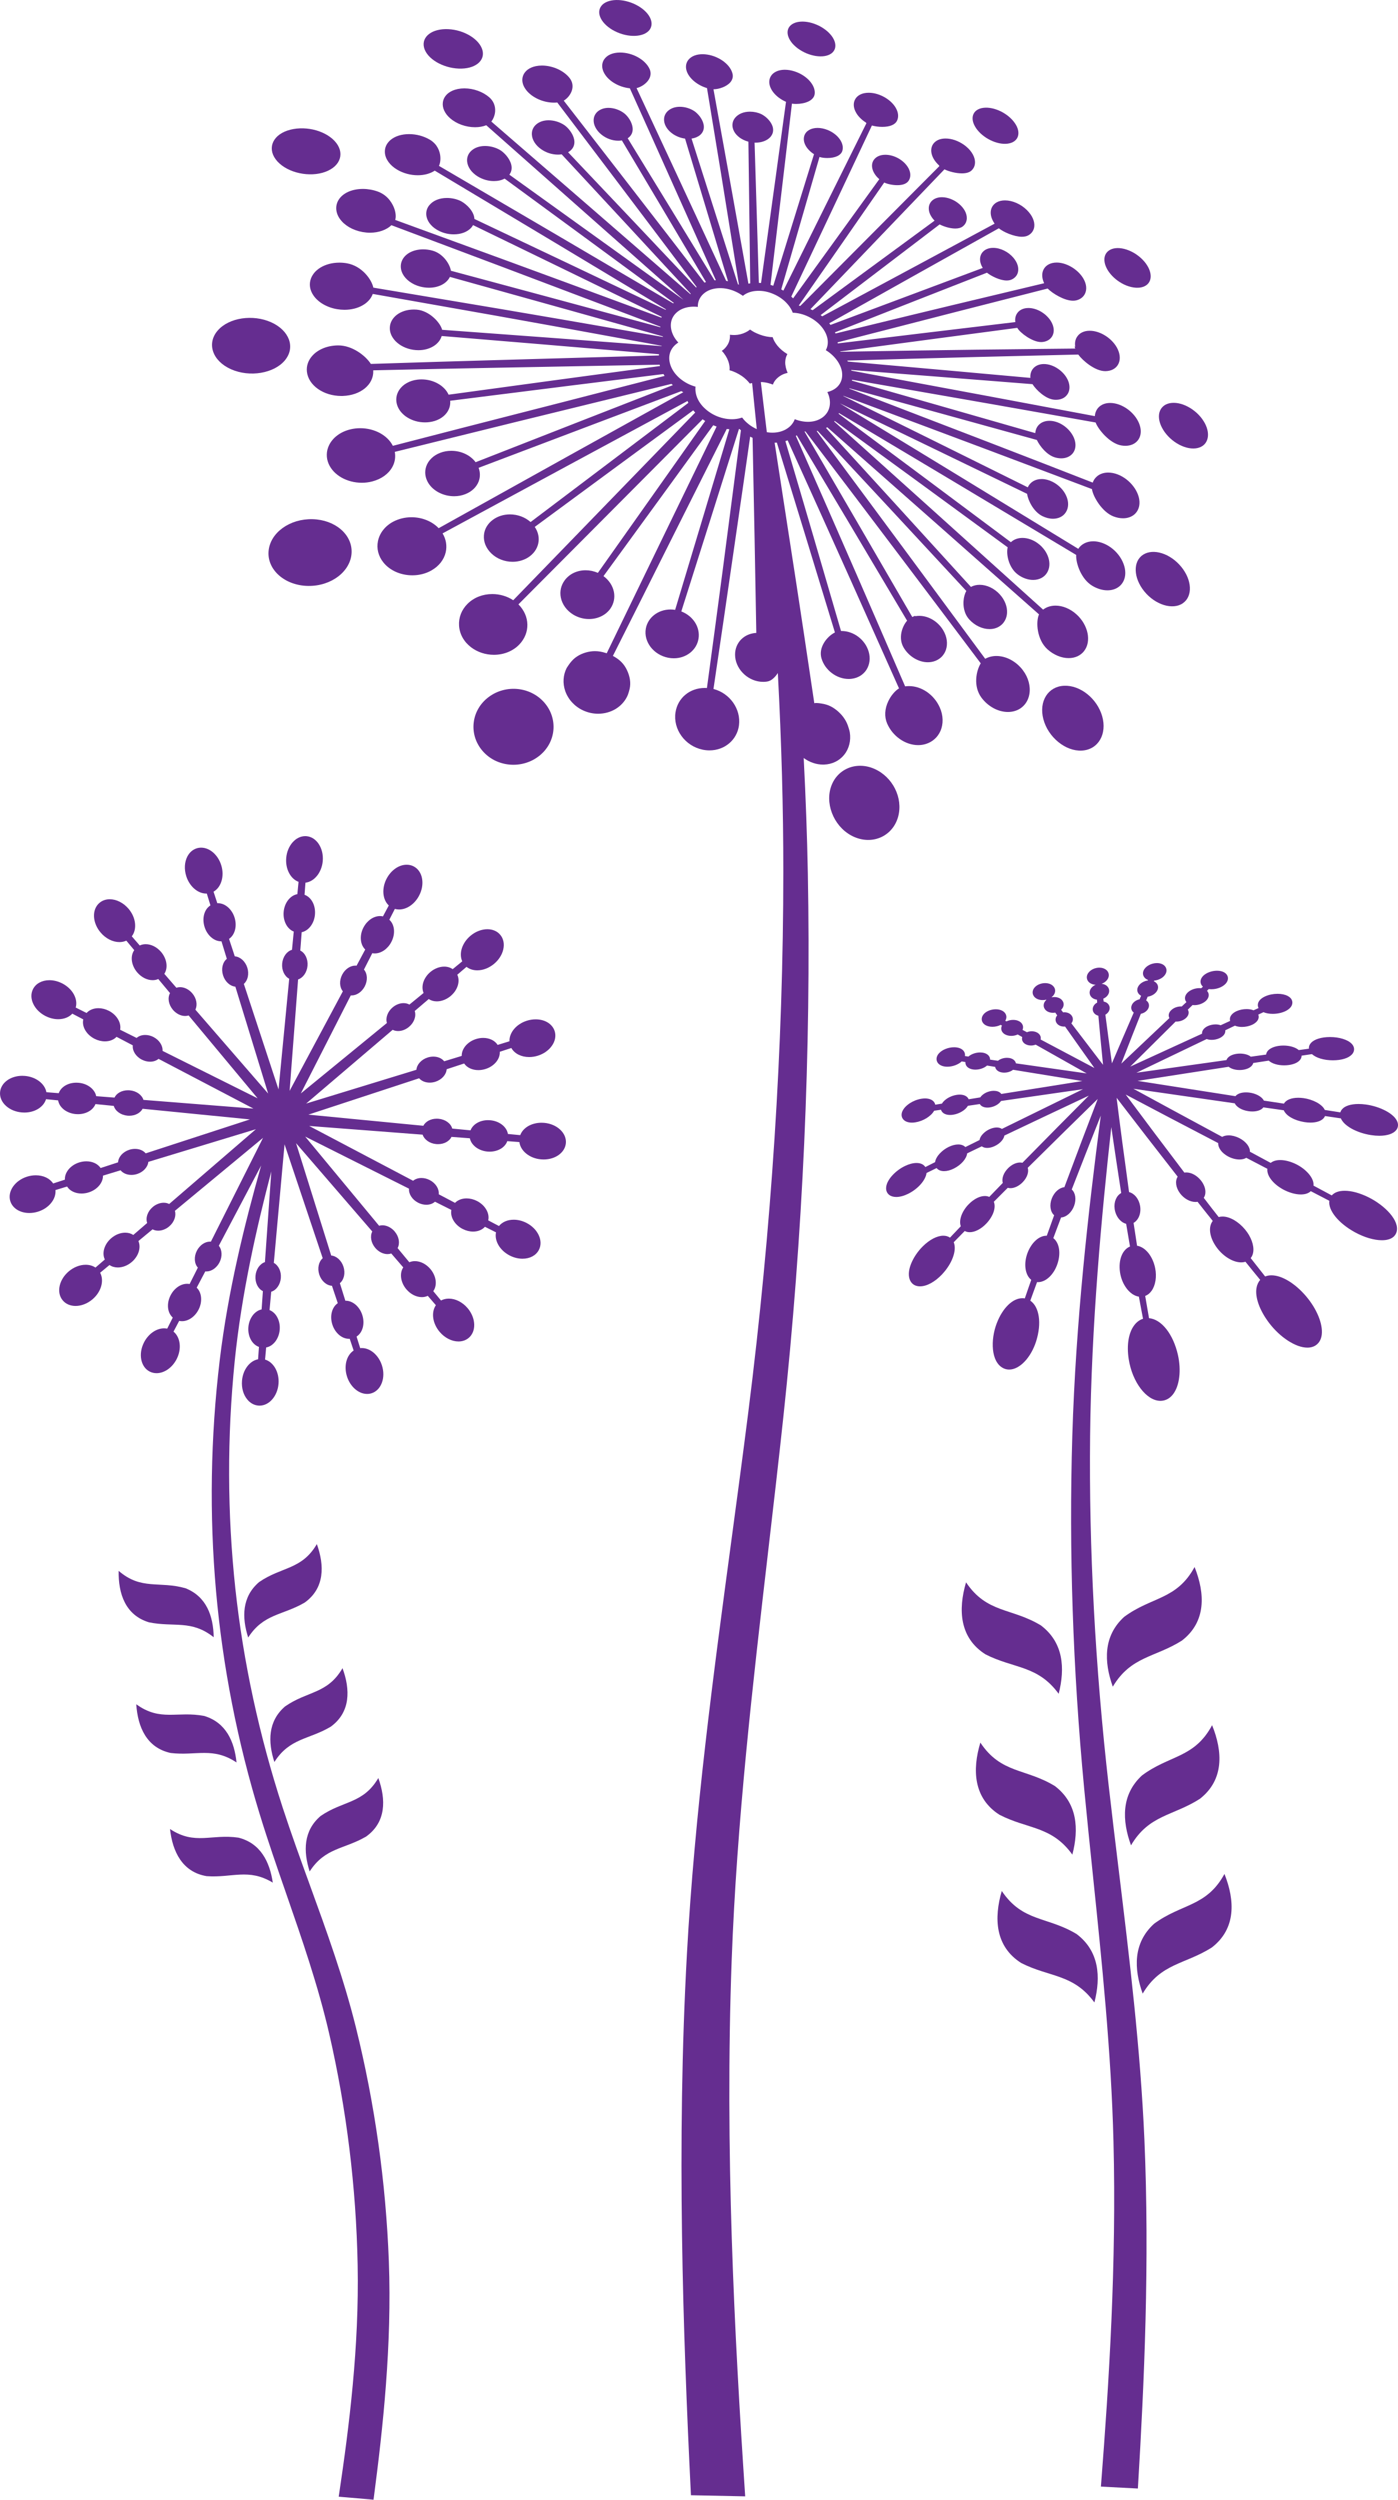 <?xml version="1.0" encoding="utf-8"?>
<!-- Generator: Adobe Illustrator 15.0.0, SVG Export Plug-In . SVG Version: 6.00 Build 0)  -->
<!DOCTYPE svg PUBLIC "-//W3C//DTD SVG 1.1//EN" "http://www.w3.org/Graphics/SVG/1.1/DTD/svg11.dtd">
<svg version="1.1" id="Vrstva_1" xmlns="http://www.w3.org/2000/svg" xmlns:xlink="http://www.w3.org/1999/xlink" x="0px" y="0px"
	 width="710.759px" height="1270.703px" viewBox="144.818 -51.771 710.759 1270.703"
	 enable-background="new 144.818 -51.771 710.759 1270.703" xml:space="preserve">
<g>
	<path fill-rule="evenodd" clip-rule="evenodd" fill="#652D90" stroke="#231F20" stroke-width="0.01" stroke-miterlimit="10" d="
		M704.529,1212.251l0.113-1.452c3.99-51.188,7.857-111.883,6.283-173.939c-1.15-45.486-5.885-91.189-10.463-135.387
		c-1.496-14.438-3.041-29.367-4.438-44.036c-5.766-60.661-7.795-121.027-6.033-179.42c1.74-57.659,8.109-114.025,14.488-162.694
		c-4.668,11.688-9.619,24.271-14.777,37.563c1.875,1.702,2.414,4.93,1.234,8.237c-1.203,3.39-3.908,5.802-6.67,6.005
		c-0.615,1.648-1.234,3.296-1.857,4.95c-0.689,1.833-1.383,3.676-2.078,5.541c3.043,2.34,3.945,7.567,2.1,13.087
		c-1.832,5.47-5.898,9.29-9.889,9.29c-0.162,0-0.322-0.007-0.48-0.02c-1.023,2.782-2.074,5.683-3.094,8.499l-0.338,0.934
		c4.592,3.12,5.873,11.456,2.984,20.603c-2.637,8.354-8.404,14.415-13.713,14.415c-1.086,0-2.123-0.249-3.082-0.74
		c-6.191-3.171-6.5-14.317-3.234-22.827c2.959-7.723,8.08-12.714,13.045-12.714c0.41,0,0.814,0.035,1.211,0.105
		c0.449-1.297,0.896-2.591,1.338-3.875c0.65-1.883,1.291-3.745,1.93-5.563c-3.131-2.423-3.994-8.232-1.844-13.795
		c1.992-5.16,5.826-8.628,9.543-8.628c0.068,0,0.139,0.001,0.209,0.004c0.516-1.435,1.025-2.86,1.535-4.278
		c0.736-2.058,1.469-4.1,2.201-6.13c-1.957-1.734-2.502-5.199-1.182-8.563c1.258-3.208,3.777-5.432,6.387-5.702
		c6.152-16.508,11.842-31.559,16.955-44.855c-10.883,10.635-22.654,22.179-35.578,34.99c0.658,2.139-0.311,5.03-2.59,7.355
		c-1.857,1.888-4.174,3.014-6.197,3.014c-0.482,0-0.941-0.066-1.367-0.195c-1.494,1.483-2.99,2.988-4.492,4.498
		c-0.863,0.867-1.729,1.737-2.596,2.605c1.182,2.949-0.297,7.381-3.855,11.111c-2.6,2.728-5.74,4.355-8.4,4.355
		c-0.951,0-1.807-0.209-2.529-0.614c-1.988,2.063-3.836,3.947-5.607,5.716c1.66,4.055-0.713,10.78-5.932,16.328
		c-3.594,3.819-7.785,6.1-11.215,6.1c-2.168,0-3.889-0.943-4.842-2.656c-2.578-4.624,1.141-12.603,6.227-17.645
		c3.492-3.463,7.313-5.449,10.48-5.449c1.309,0,2.453,0.336,3.379,0.982c1.875-1.948,3.711-3.868,5.496-5.78
		c-1.115-3.038,0.547-7.743,4.178-11.353c2.574-2.559,5.512-4.025,8.059-4.025c0.818,0,1.572,0.157,2.234,0.46
		c1.145-1.179,2.281-2.356,3.408-3.526c1.166-1.21,2.324-2.412,3.475-3.597c-0.68-2.159,0.357-5.159,2.738-7.517
		c1.799-1.783,4.045-2.849,6.01-2.849c0.432,0,0.84,0.05,1.223,0.148c12.6-12.82,23.707-24.057,33.75-34.139
		c-14.1,6.626-28.494,13.433-42.898,20.284c-0.367,1.957-2.205,4.021-4.828,5.299c-1.334,0.651-2.691,0.996-3.924,0.996
		c-1.109,0-2.055-0.287-2.748-0.816l-1.854,0.887c-1.852,0.885-3.713,1.774-5.58,2.679c-0.336,2.731-2.998,5.836-6.766,7.728
		c-1.73,0.865-3.451,1.323-4.977,1.323c-1.674,0-3.014-0.574-3.805-1.568c-1.707,0.828-3.408,1.665-5.113,2.502
		c-0.43,3.613-4.285,8.068-9.303,10.562c-2.162,1.073-4.27,1.64-6.094,1.64c-1.449,0-2.691-0.368-3.592-1.066
		c-1.016-0.787-1.574-1.979-1.572-3.356c0.002-4.192,4.84-9.036,9.514-11.297c2.121-1.025,4.182-1.567,5.959-1.567
		c2.068,0,3.654,0.761,4.48,2.071c0.438-0.221,0.875-0.441,1.313-0.662c1.213-0.612,2.424-1.224,3.629-1.827
		c0.42-2.985,3.65-6.173,6.924-7.749c1.695-0.816,3.375-1.248,4.859-1.248c1.537,0,2.797,0.479,3.611,1.33
		c2.406-1.203,4.818-2.398,7.195-3.566c0.383-2.198,2.596-4.312,4.896-5.421c1.328-0.639,2.664-0.976,3.865-0.976
		c1.051,0,1.947,0.255,2.631,0.733c14.693-7.22,28.188-13.847,41.223-20.203c-8.119,1.163-16.135,2.317-24.051,3.459
		c-5.924,0.854-11.793,1.7-17.613,2.536c-1.041,1.597-3.273,2.914-5.686,3.275c-0.418,0.063-0.832,0.094-1.227,0.094
		c-1.488,0-2.727-0.451-3.486-1.271c-0.154-0.167-0.287-0.348-0.396-0.539c-1.963,0.301-3.986,0.599-6.039,0.891
		c-1.27,2.172-4.32,4.05-7.535,4.538c-0.523,0.08-1.037,0.121-1.523,0.121c-1.865,0-3.338-0.595-4.146-1.674
		c-0.225-0.301-0.393-0.631-0.498-0.981c0,0-2.561,0.375-3.475,0.51c-1.541,2.776-5.547,5.289-9.604,5.914
		c-0.59,0.091-1.164,0.137-1.705,0.137c-2.152,0-3.809-0.714-4.662-2.01c-0.703-1.066-0.77-2.4-0.186-3.758
		c1.277-2.98,5.471-5.731,9.752-6.397c0.609-0.095,1.205-0.144,1.77-0.144c2.119,0,3.768,0.677,4.645,1.905
		c0.279,0.391,0.469,0.823,0.566,1.283c0.375-0.062,0.752-0.122,1.127-0.183c0.75-0.122,1.504-0.244,2.26-0.369
		c1.248-2.104,4.264-3.941,7.449-4.446c0.545-0.087,1.08-0.131,1.586-0.131c1.789,0,3.229,0.552,4.057,1.552
		c0.207,0.253,0.373,0.529,0.494,0.824l0.549-0.09c1.775-0.291,3.559-0.583,5.359-0.875c1.029-1.574,3.236-2.88,5.615-3.246
		c0.432-0.065,0.857-0.1,1.266-0.1c1.463,0,2.693,0.426,3.463,1.197c0.129,0.13,0.242,0.268,0.344,0.411l9.373-1.496
		c10.443-1.668,21.041-3.359,31.791-5.069c-12.4-2.011-24.17-3.922-35.191-5.729c-1.146,0.91-2.793,1.454-4.486,1.454
		c-0.393,0-0.779-0.03-1.152-0.09c-1.508-0.235-2.67-0.97-3.186-2.015c-0.129-0.264-0.215-0.538-0.258-0.817
		c-1.395-0.229-2.768-0.456-4.139-0.685c-1.443,1.269-3.699,2.084-5.898,2.084c-0.459,0-0.91-0.035-1.338-0.107
		c-1.791-0.299-3.057-1.151-3.561-2.399c-0.178-0.44-0.25-0.899-0.217-1.362c-0.207-0.034-1.457-0.243-1.875-0.311
		c-1.727,1.613-4.592,2.693-7.295,2.693c-0.51,0-1.006-0.039-1.473-0.117c-1.939-0.32-3.338-1.304-3.836-2.696
		c-0.455-1.269-0.096-2.702,0.984-3.933c1.66-1.886,4.771-3.151,7.746-3.151c0.461,0,0.912,0.031,1.344,0.093
		c1.99,0.279,3.445,1.231,3.986,2.611c0.225,0.57,0.281,1.168,0.178,1.768c0.596,0.085,1.191,0.172,1.795,0.261
		c1.441-1.274,3.719-2.094,5.951-2.094c0.389,0,0.771,0.025,1.139,0.076c1.777,0.249,3.113,1.098,3.666,2.327
		c0.178,0.4,0.268,0.826,0.266,1.258c1.318,0.189,2.65,0.381,3.99,0.579c1.146-0.939,2.857-1.519,4.59-1.519
		c0.352,0,0.699,0.024,1.033,0.074c1.508,0.221,2.686,0.942,3.23,1.981c0.131,0.249,0.225,0.509,0.275,0.773
		c11.283,1.608,23.246,3.312,35.996,5.121c-9.363-5.261-17.924-10.095-25.645-14.456l-0.324-0.183
		c-0.715,0.294-1.523,0.452-2.348,0.452c-1.025,0-1.99-0.238-2.791-0.688c-1.027-0.573-1.66-1.443-1.783-2.448
		c-0.049-0.396-0.016-0.79,0.096-1.17c-0.773-0.441-1.541-0.879-2.297-1.314c-0.973,0.47-2.105,0.724-3.273,0.724
		c-1.193,0-2.297-0.269-3.189-0.775c-1.145-0.645-1.822-1.629-1.9-2.768c-0.041-0.58,0.084-1.16,0.357-1.704
		c-0.213-0.117-0.43-0.238-0.652-0.363c-1.23,0.634-2.711,0.988-4.188,0.988c-1.326,0-2.529-0.286-3.479-0.826
		c-1.221-0.694-1.916-1.748-1.963-2.966c-0.049-1.365,0.754-2.704,2.201-3.675c1.375-0.917,3.18-1.441,4.955-1.441
		c1.217,0,2.34,0.251,3.244,0.727c1.266,0.663,2.041,1.743,2.127,2.964c0.053,0.733-0.145,1.469-0.563,2.148
		c0.203,0.107,0.408,0.214,0.615,0.32c1.016-0.494,2.217-0.77,3.412-0.77c1.107,0,2.139,0.234,2.98,0.68
		c1.176,0.619,1.916,1.623,2.033,2.754c0.057,0.562-0.041,1.126-0.281,1.66c0.5,0.262,2.26,1.182,2.26,1.182
		c0.738-0.315,1.58-0.484,2.441-0.484c0.986,0,1.922,0.221,2.703,0.639c1.053,0.559,1.717,1.421,1.863,2.427
		c0.057,0.378,0.037,0.754-0.055,1.119c9.104,4.852,18.111,9.624,27.359,14.496c-5.691-8.001-10.547-14.848-14.93-21.089
		c-0.184,0.019-0.367,0.027-0.551,0.027c-1.551,0-2.934-0.648-3.699-1.734c-0.525-0.745-0.703-1.635-0.496-2.504
		c0.127-0.535,0.389-1.03,0.764-1.463c-0.324-0.453-0.66-0.926-0.996-1.408c-0.391,0.071-0.789,0.108-1.182,0.108
		c-1.768,0-3.311-0.706-4.129-1.889c-0.574-0.827-0.74-1.813-0.465-2.772c0.203-0.714,0.641-1.367,1.254-1.903
		c-0.027-0.039-0.055-0.078-0.082-0.118c-0.594,0.141-1.205,0.213-1.809,0.213c-1.965,0-3.646-0.751-4.498-2.01
		c-0.59-0.869-0.746-1.901-0.438-2.904c0.412-1.342,1.609-2.493,3.283-3.158c0.914-0.364,1.92-0.557,2.906-0.557
		c1.875,0,3.469,0.665,4.375,1.825c0.672,0.86,0.885,1.909,0.604,2.956c-0.244,0.902-0.83,1.721-1.678,2.369
		c0.018,0.023,0.035,0.047,0.053,0.069c0.441-0.091,0.895-0.138,1.344-0.138c1.695,0,3.205,0.655,4.039,1.752
		c0.627,0.824,0.834,1.824,0.582,2.816c-0.18,0.713-0.588,1.368-1.17,1.911c0.313,0.419,0.643,0.854,0.992,1.312
		c0.229-0.029,0.459-0.044,0.693-0.044c1.502,0,2.859,0.615,3.633,1.646c0.564,0.754,0.771,1.655,0.582,2.54
		c-0.113,0.521-0.354,1.006-0.705,1.433c4.637,6.113,9.936,13.057,16.105,21.1c-0.955-9.57-1.734-17.787-2.373-24.971
		c-1.564-0.366-2.729-1.539-2.861-3.011c-0.133-1.482,0.775-2.892,2.258-3.664c-0.041-0.497-0.082-0.989-0.121-1.479
		c-2.053-0.232-3.572-1.562-3.711-3.332c-0.143-1.764,1.115-3.434,3.055-4.242c-2.496-0.108-4.365-1.571-4.49-3.557
		c-0.152-2.282,2.064-4.494,5.045-5.031c0.441-0.08,0.889-0.121,1.324-0.121c2.555,0,4.527,1.388,4.795,3.374
		c0.271,1.998-1.273,3.954-3.662,4.849c2.063,0.177,3.613,1.439,3.842,3.191c0.232,1.777-0.99,3.5-2.961,4.362
		c0.061,0.49,0.121,0.979,0.186,1.468c1.625,0.294,2.85,1.423,3.033,2.897c0.188,1.473-0.705,2.942-2.174,3.769
		c0.873,6.787,1.924,14.602,3.33,24.734c3.738-8.787,7.217-16.823,10.34-24.041l0.764-1.765c-0.389-0.28-0.705-0.634-0.93-1.051
		c-0.453-0.84-0.473-1.826-0.057-2.779c0.635-1.447,2.203-2.574,3.93-2.904c0.268-0.604,0.531-1.209,0.793-1.815
		c-0.643-0.325-1.16-0.791-1.5-1.37c-0.541-0.921-0.584-2.005-0.117-3.053c0.762-1.713,2.832-3.052,5.025-3.331
		c0.041-0.093,0.082-0.187,0.125-0.278c-0.924-0.346-1.656-0.908-2.105-1.643c-0.592-0.964-0.643-2.104-0.145-3.21
		c0.959-2.13,3.861-3.734,6.75-3.734l0.18,0.002c1.855,0.048,3.367,0.749,4.15,1.924c0.613,0.921,0.719,2.032,0.295,3.128
		c-0.785,2.033-3.299,3.61-6.037,3.869c-0.047,0.112-0.092,0.224-0.137,0.336c0.693,0.31,1.256,0.771,1.633,1.358
		c0.568,0.886,0.656,1.949,0.248,2.993c-0.699,1.77-2.762,3.155-5.025,3.475c0,0-0.607,1.49-0.775,1.902
		c0.438,0.286,0.799,0.656,1.049,1.093c0.477,0.824,0.529,1.796,0.154,2.733c-0.584,1.467-2.146,2.629-3.912,2.99
		c-2.477,6.242-5.961,15.061-9.938,25.314c7.668-7.295,15.576-14.781,24.461-23.155c-0.162-0.294-0.27-0.614-0.318-0.954
		c-0.152-1.074,0.301-2.175,1.279-3.099c1.201-1.144,3.047-1.855,4.814-1.855c0.166,0,0.328,0.006,0.486,0.019
		c0.807-0.749,1.605-1.492,2.402-2.233c-0.336-0.395-0.568-0.852-0.676-1.351c-0.258-1.206,0.24-2.508,1.367-3.572
		c1.4-1.325,3.713-2.182,5.889-2.182c0.324,0,0.639,0.02,0.943,0.057c0.289-0.263,0.578-0.528,0.869-0.8
		c-0.574-0.491-0.969-1.099-1.139-1.786c-0.32-1.293,0.193-2.694,1.41-3.844c1.592-1.502,4.291-2.472,6.877-2.472
		c0.725,0,1.418,0.075,2.059,0.226c1.775,0.416,3.014,1.427,3.396,2.774c0.359,1.267-0.098,2.654-1.256,3.808
		c-1.598,1.588-4.352,2.614-7.016,2.614c-0.471,0-0.926-0.033-1.361-0.099c-0.297,0.296-0.6,0.597-0.912,0.904
		c0.396,0.409,0.674,0.894,0.807,1.432c0.293,1.187-0.16,2.481-1.242,3.551c-1.404,1.395-3.744,2.297-5.959,2.297
		c-0.324,0-0.641-0.021-0.947-0.06c-0.645,0.634-2.402,2.356-2.402,2.356c0.186,0.292,0.314,0.615,0.381,0.963
		c0.207,1.072-0.213,2.192-1.182,3.152c-1.191,1.18-3.113,1.941-4.895,1.941c-0.166,0-0.33-0.006-0.492-0.02
		c-7.109,7.02-14.852,14.701-23.084,22.906c10.842-5.001,22.441-10.319,36.504-16.736c-0.021-0.26-0.004-0.524,0.051-0.791
		c0.256-1.247,1.283-2.344,2.895-3.086c1.193-0.548,2.594-0.85,3.941-0.85c0.957,0,1.834,0.149,2.576,0.437
		c1.666-0.772,3.254-1.499,4.805-2.2c-0.119-0.389-0.156-0.798-0.107-1.22c0.17-1.482,1.41-2.849,3.4-3.748
		c1.502-0.678,3.301-1.051,5.068-1.051c0.986,0,2.334,0.118,3.557,0.627c0.85-0.383,1.699-0.766,2.553-1.149
		c-0.357-0.67-0.406-1.299-0.381-1.722c0.098-1.679,1.43-3.18,3.75-4.228c1.836-0.831,4.072-1.289,6.291-1.289
		c2.008,0,3.783,0.374,5.135,1.08c2.115,1.105,2.404,2.639,2.389,3.455c-0.033,1.691-1.316,3.225-3.615,4.315
		c-1.836,0.867-4.104,1.343-6.389,1.343c-1.781,0-3.414-0.3-4.689-0.854c-0.508,0.237-2.266,1.053-2.639,1.227
		c0.172,0.425,0.242,0.879,0.205,1.35c-0.113,1.514-1.295,2.872-3.324,3.823c-1.527,0.716-3.363,1.11-5.164,1.11
		c-1,0-2.367-0.122-3.609-0.65c-0.791,0.377-1.582,0.756-2.373,1.134c-0.838,0.401-1.676,0.804-2.518,1.203
		c0.035,0.264,0.031,0.535-0.014,0.81c-0.203,1.273-1.227,2.404-2.885,3.186c-1.201,0.568-2.625,0.883-4.004,0.883
		c-0.945,0-1.809-0.146-2.543-0.424l-4.826,2.311c-10.045,4.809-20.361,9.746-30.906,14.827c14.545-2.062,29.9-4.222,45.787-6.441
		c0.09-0.262,0.217-0.516,0.381-0.757c0.818-1.207,2.539-2.087,4.723-2.414c0.58-0.087,1.178-0.132,1.777-0.132
		c1.809,0,4.074,0.431,5.504,1.591c0,0,6.324-0.882,7.764-1.083c0.041-0.384,0.154-0.765,0.34-1.131
		c0.832-1.643,3.031-2.84,6.033-3.285c0.777-0.114,1.582-0.173,2.398-0.173c3.256,0,6.205,0.886,7.832,2.306
		c1.719-0.243,3.438-0.479,5.164-0.714c-0.059-0.555,0.02-1.113,0.238-1.657c0.809-2.014,3.441-3.484,7.221-4.036
		c1.055-0.152,2.156-0.229,3.279-0.229c4.748,0,9.082,1.358,11.043,3.46c1.109,1.191,1.457,2.586,0.98,3.928
		c-0.76,2.141-3.459,3.686-7.404,4.237c-1.021,0.144-2.082,0.216-3.15,0.216c-4.492,0-8.549-1.221-10.672-3.16
		c-1.75,0.257-3.51,0.524-5.242,0.79c0.002,0.425-0.086,0.851-0.262,1.266c-0.752,1.763-3.004,3.034-6.178,3.489
		c-0.797,0.115-1.617,0.174-2.434,0.174c-3.309,0-6.213-0.906-7.855-2.406c-1.947,0.31-3.91,0.605-5.814,0.893
		c-0.688,0.104-1.373,0.207-2.057,0.311c-0.068,0.277-0.178,0.551-0.33,0.813c-0.773,1.339-2.545,2.302-4.863,2.642
		c-0.572,0.083-1.152,0.124-1.732,0.124c-2.279,0-4.32-0.622-5.572-1.662c-15.979,2.452-31.914,4.928-46.328,7.173
		c14.85,2.342,31.24,4.901,49.779,7.775c1-1.227,2.91-1.93,5.377-1.93c0.617,0,1.26,0.046,1.908,0.138
		c2.928,0.409,6.072,1.892,7.162,4.047c1.275,0.193,2.555,0.385,3.842,0.578c2.096,0.314,4.211,0.633,6.359,0.964
		c1.012-1.857,3.686-2.991,7.307-2.991c0.852,0,1.746,0.063,2.656,0.187c4.48,0.61,9.412,2.958,10.811,6.007
		c1.793,0.272,3.611,0.56,5.447,0.85c0.818,0.129,1.641,0.259,2.463,0.388c0.162-0.558,0.447-1.082,0.85-1.559
		c1.477-1.742,4.455-2.702,8.389-2.702c1.176,0,2.422,0.087,3.705,0.259c6.895,0.928,14.828,4.613,16.174,9.176
		c0.4,1.351,0.18,2.646-0.641,3.743c-1.416,1.896-4.574,2.984-8.668,2.984c-1.346,0-2.766-0.116-4.221-0.347
		c-7.451-1.178-13.732-4.725-15.328-8.502l-2.689-0.396c-1.818-0.268-3.613-0.531-5.381-0.786c-0.166,0.405-0.41,0.787-0.727,1.138
		c-1.283,1.415-3.656,2.194-6.684,2.194c-0.979,0-2-0.084-3.035-0.251c-5.242-0.844-9.334-3.236-10.512-6.02
		c-2.627-0.377-5.201-0.739-7.744-1.098l-2.625-0.37c-0.977,1.3-3.018,2.088-5.615,2.088c-0.645,0-1.305-0.05-1.963-0.148
		c-3.355-0.5-6.027-2.073-6.977-4.001c-17.037-2.441-34.855-4.998-51.527-7.41c11.75,6.418,25.791,14.025,45.141,24.464
		c0.896-0.507,2.018-0.771,3.305-0.771c1.73,0,3.662,0.501,5.439,1.412c3.365,1.724,5.443,4.498,5.357,6.902
		c1.475,0.792,2.967,1.597,4.477,2.41c2.004,1.081,4.037,2.177,6.086,3.275c1.16-0.942,2.834-1.45,4.85-1.45
		c2.496,0,5.416,0.775,8.221,2.183c4.836,2.419,9.129,7.005,8.688,10.82c3.229,1.748,6.438,3.459,9.291,4.975
		c1.346-1.533,3.623-2.361,6.576-2.361c3.52,0,7.832,1.183,12.143,3.329c8.326,4.146,15.922,11.883,14.219,17.656
		c-0.455,1.555-2.029,4.168-7.451,4.168c-4.014,0-9.023-1.487-13.746-4.08c-8.422-4.619-13.67-11.214-12.965-15.972
		c-3.049-1.55-6.049-3.112-9.445-4.897c-1.121,1.086-2.865,1.67-5.066,1.67c-2.738,0-6.002-0.921-8.953-2.525
		c-5.279-2.866-8.463-7.147-8.049-10.515c-3.225-1.662-6.676-3.462-10.715-5.59c-0.902,0.561-2.09,0.861-3.449,0.861
		c-1.877,0-3.938-0.551-5.799-1.551c-3.238-1.73-5.164-4.415-5.039-6.793c-17.969-9.359-33.43-17.473-47.027-24.679
		c9.156,12.313,19.168,25.632,29.826,39.678c0.311-0.05,0.633-0.074,0.961-0.074c2.607,0,5.387,1.511,7.436,4.04
		c1.676,2.073,2.5,4.469,2.262,6.573c-0.096,0.863-0.369,1.635-0.803,2.283c2.447,3.22,4.945,6.437,7.594,9.781
		c0.613-0.175,1.27-0.265,1.963-0.265c3.68,0,8.076,2.538,11.477,6.622c3,3.608,4.586,7.944,4.139,11.316
		c-0.166,1.257-0.609,2.338-1.299,3.193c2.488,3.187,4.953,6.32,7.346,9.342c0.963-0.396,2.039-0.596,3.215-0.596
		c5.256,0,11.988,4.07,17.568,10.622c5.475,6.434,8.615,14.075,8,19.47c-0.262,2.305-1.229,4.138-2.795,5.3
		c-1.23,0.911-2.754,1.374-4.531,1.374c-5.852,0-13.855-5.171-19.465-12.574c-4.787-6.311-7.184-12.927-6.408-17.698
		c0.271-1.665,0.922-3.075,1.908-4.152c-2.582-3.128-5.084-6.225-7.518-9.241c-0.672,0.218-1.402,0.328-2.188,0.328
		c-4.035,0-8.953-2.944-12.24-7.326c-3.848-5.128-4.648-10.625-2.188-13.748c-3.059-3.797-5.494-6.863-7.73-9.729
		c-0.346,0.063-0.705,0.094-1.076,0.094c-2.748,0-5.811-1.707-7.803-4.35c-2.221-2.941-2.645-6.334-1.227-8.503
		c-11.02-14.101-21.215-27.27-31.047-40.098c1.744,14.057,3.822,29.799,6.33,47.922c2.736,0.709,4.957,3.394,5.596,6.939
		c0.674,3.756-0.744,7.306-3.305,8.719c0.51,3.447,1.078,7.089,1.629,10.622l0.156,0.992c4.195,0.679,7.969,5.271,9.207,11.417
		c0.869,4.3,0.168,8.709-1.83,11.507c-0.893,1.247-1.996,2.133-3.248,2.613c0.359,2.127,0.738,4.308,1.123,6.513
		c0.275,1.584,0.553,3.181,0.826,4.781c6.33,0.553,12.295,8.07,14.686,18.66c1.766,7.797,0.83,15.605-2.383,19.89
		c-1.586,2.118-3.666,3.314-6.01,3.459c-0.162,0.011-0.324,0.015-0.488,0.015c-7.088,0-14.326-9.514-16.135-21.208
		c-1.115-7.193-0.059-13.515,2.898-17.342c1.219-1.578,2.715-2.654,4.385-3.167c-0.262-1.392-0.525-2.78-0.787-4.16
		c-0.467-2.453-0.912-4.789-1.332-7.091c-4.494-0.638-8.695-6.008-9.609-12.517c-0.871-6.204,1.238-11.376,5.098-12.973
		c-0.639-3.671-1.293-7.543-1.953-11.542c-2.881-0.722-5.34-3.81-5.854-7.593c-0.477-3.52,0.893-6.695,3.336-8.062
		c-1.797-11.572-3.482-22.796-5.033-33.505c-4.918,44.561-10.148,100.598-10.768,156.795c-0.635,57.423,2.549,117.351,9.459,178.119
		c1.617,14.219,3.379,28.708,5.084,42.721c5.426,44.595,11.035,90.707,13.043,136.78c2.727,62.621-0.1,124.232-3.223,176.243
		l-0.086,1.406L704.529,1212.251z"/>
	<path fill-rule="evenodd" clip-rule="evenodd" fill="#652D90" stroke="#231F20" stroke-width="0.01" stroke-miterlimit="10" d="
		M635.962,752.579c10.652,15.853,23.111,12.86,38.047,21.894c11.484,8.663,12.377,21.707,9.051,34.779
		c-10.664-14.61-22.725-12.688-37.189-20.045C632.605,780.825,631.892,766.458,635.962,752.579L635.962,752.579z"/>
	<path fill-rule="evenodd" clip-rule="evenodd" fill="#652D90" stroke="#231F20" stroke-width="0.01" stroke-miterlimit="10" d="
		M654.13,909.48c10.65,15.854,23.113,12.864,38.049,21.895c11.484,8.664,12.375,21.706,9.051,34.777
		c-10.664-14.609-22.729-12.686-37.189-20.043C650.773,937.727,650.064,923.359,654.13,909.48L654.13,909.48z"/>
	<path fill-rule="evenodd" clip-rule="evenodd" fill="#652D90" stroke="#231F20" stroke-width="0.01" stroke-miterlimit="10" d="
		M643.241,834.047c10.559,15.912,23.033,12.997,37.92,22.114c11.434,8.734,12.248,21.782,8.852,34.832
		c-10.586-14.677-22.656-12.818-37.074-20.262C639.718,862.273,639.091,847.9,643.241,834.047L643.241,834.047z"/>
	<path fill-rule="evenodd" clip-rule="evenodd" fill="#652D90" stroke="#231F20" stroke-width="0.01" stroke-miterlimit="10" d="
		M752.156,744.793c-9.119,16.782-21.805,14.972-35.826,25.363c-10.623,9.701-10.291,22.773-5.754,35.475
		c9.246-15.546,21.438-14.762,35.146-23.443C758.148,772.602,757.511,758.229,752.156,744.793L752.156,744.793z"/>
	<path fill-rule="evenodd" clip-rule="evenodd" fill="#652D90" stroke="#231F20" stroke-width="0.01" stroke-miterlimit="10" d="
		M767.347,900.818c-9.121,16.782-21.809,14.973-35.83,25.363c-10.623,9.701-10.285,22.772-5.754,35.475
		c9.248-15.544,21.441-14.762,35.15-23.442C773.333,928.627,772.697,914.255,767.347,900.818L767.347,900.818z"/>
	<path fill-rule="evenodd" clip-rule="evenodd" fill="#652D90" stroke="#231F20" stroke-width="0.01" stroke-miterlimit="10" d="
		M761.064,825.203c-9.02,16.835-21.713,15.1-35.678,25.571c-10.564,9.767-10.156,22.835-5.551,35.508
		c9.162-15.602,21.355-14.885,35.012-23.646C767.216,852.977,766.495,838.607,761.064,825.203L761.064,825.203z"/>
</g>
<g>
	<path fill-rule="evenodd" clip-rule="evenodd" fill="#652D90" stroke="#231F20" stroke-width="0.01" stroke-miterlimit="10" d="
		M205.138,746.748c11.574,9.977,20.555,5.031,33.989,8.838c10.692,4.252,14.144,14.125,14.343,24.916
		c-11.319-9.016-20.217-4.979-32.934-7.594C208.527,769.25,204.937,758.316,205.138,746.748L205.138,746.748z"/>
	<path fill-rule="evenodd" clip-rule="evenodd" fill="#652D90" stroke="#231F20" stroke-width="0.01" stroke-miterlimit="10" d="
		M231.251,877.982c12.758,8.408,21.029,2.352,34.842,4.4c11.15,2.844,15.838,12.195,17.424,22.867
		c-12.383-7.486-20.691-2.34-33.635-3.301C237.501,899.865,232.536,889.482,231.251,877.982L231.251,877.982z"/>
	<path fill-rule="evenodd" clip-rule="evenodd" fill="#652D90" stroke="#231F20" stroke-width="0.01" stroke-miterlimit="10" d="
		M214.092,814.561c12.364,8.973,20.899,3.297,34.606,5.963c11.012,3.348,15.275,12.9,16.379,23.631
		c-12.038-8.037-20.564-3.268-33.454-4.814C219.349,836.701,214.857,826.105,214.092,814.561L214.092,814.561z"/>
	<path fill-rule="evenodd" clip-rule="evenodd" fill="#652D90" stroke="#231F20" stroke-width="0.01" stroke-miterlimit="10" d="
		M305.909,733.143c-7.753,13.168-17.846,11.371-29.342,19.295c-8.76,7.463-8.853,17.924-5.574,28.205
		c7.82-12.176,17.545-11.215,28.746-17.777C309.935,755.541,309.82,744.033,305.909,733.143L305.909,733.143z"/>
	<path fill-rule="evenodd" clip-rule="evenodd" fill="#652D90" stroke="#231F20" stroke-width="0.01" stroke-miterlimit="10" d="
		M337.165,852.068c-7.751,13.168-17.846,11.373-29.344,19.295c-8.759,7.463-8.849,17.924-5.572,28.203
		c7.82-12.174,17.545-11.213,28.744-17.777C341.191,874.467,341.073,862.959,337.165,852.068L337.165,852.068z"/>
	<path fill-rule="evenodd" clip-rule="evenodd" fill="#652D90" stroke="#231F20" stroke-width="0.01" stroke-miterlimit="10" d="
		M318.957,796.219c-7.673,13.213-17.775,11.477-29.229,19.463c-8.714,7.52-8.746,17.979-5.411,28.238
		c7.754-12.223,17.48-11.313,28.643-17.943C323.115,818.594,322.933,807.086,318.957,796.219L318.957,796.219z"/>
	<path fill-rule="evenodd" clip-rule="evenodd" fill="#652D90" stroke="#231F20" stroke-width="0.01" d="M317.02,1217.383
		l0.222-1.492c5.104-34.189,10.212-74.727,9.413-116.176c-0.763-39.666-5.63-79.254-14.467-117.662
		c-5.595-24.318-13.869-48.168-21.87-71.232c-4.58-13.201-9.316-26.852-13.445-40.313c-11.352-37.014-18.828-75.189-22.221-113.465
		c-3.438-38.74-2.811-78.198,1.863-117.28c4.224-35.33,12.66-69.327,21.086-99.082l-21.539,40.816
		c1.693,2.062,1.891,5.453,0.357,8.433c-1.446,2.813-4.07,4.629-6.683,4.629c-0.187,0-0.37-0.01-0.552-0.027l-4.363,8.27
		c2.58,2.471,3.043,7.088,0.941,11.178c-1.829,3.557-5.129,5.855-8.405,5.855c-0.493,0-0.976-0.053-1.442-0.156l-2.88,5.459
		c3.499,2.848,4.264,8.773,1.581,13.99c-2.23,4.336-6.237,7.137-10.207,7.137c-1.252,0-2.434-0.279-3.514-0.834
		c-4.569-2.355-5.85-9.008-2.854-14.828c2.229-4.334,6.233-7.133,10.202-7.133c0.54,0,1.07,0.053,1.586,0.158l2.824-5.625
		c-2.74-2.426-3.273-7.107-1.101-11.334c1.829-3.555,5.126-5.85,8.399-5.85c0.434,0,0.859,0.041,1.273,0.121l4.187-8.332
		c-1.833-2.039-2.091-5.496-0.495-8.598c1.447-2.81,4.07-4.626,6.684-4.626c0.148,0,0.297,0.006,0.443,0.018l26.51-52.771
		l-44.818,37.11c0.773,2.553-0.344,5.76-2.902,7.923c-1.631,1.378-3.659,2.168-5.563,2.168c-1.067,0-2.046-0.236-2.886-0.69
		l-7.202,5.962c1.437,3.273,0.093,7.715-3.418,10.682c-2.065,1.748-4.63,2.75-7.034,2.75c-1.608,0-3.071-0.441-4.24-1.264
		l-4.761,3.939c2.141,3.973,0.572,9.738-3.905,13.523c-2.523,2.135-5.65,3.359-8.578,3.359c-2.667,0-4.978-0.996-6.507-2.803
		c-1.658-1.957-2.217-4.611-1.571-7.473c0.612-2.715,2.254-5.313,4.623-7.316c2.521-2.131,5.646-3.354,8.572-3.354
		c1.898,0,3.601,0.494,4.987,1.436l4.764-4.109c-1.6-3.291-0.295-7.821,3.332-10.889c2.065-1.747,4.627-2.748,7.031-2.748
		c1.54,0,2.955,0.408,4.102,1.17l7.061-6.091c-0.908-2.587,0.181-5.878,2.842-8.131c1.629-1.377,3.654-2.167,5.56-2.167
		c1.024,0,1.97,0.22,2.788,0.642l44.095-38.017l-54.694,16.606c-0.275,2.648-2.545,5.173-5.738,6.185
		c-0.946,0.297-1.909,0.447-2.863,0.447c-2.311,0-4.313-0.878-5.501-2.354l-8.947,2.717c0.058,3.572-2.897,7.149-7.281,8.53
		c-1.201,0.379-2.425,0.571-3.639,0.571c-3.221,0-5.955-1.361-7.336-3.56l-5.911,1.796c0.442,4.489-3.233,9.201-8.828,10.964
		c-1.468,0.463-2.964,0.697-4.447,0.697c-4.732,0-8.533-2.363-9.685-6.02c-1.542-4.901,2.285-10.489,8.531-12.458
		c1.467-0.461,2.961-0.695,4.441-0.695c3.844,0,7.114,1.572,8.808,4.168l5.983-1.949c-0.2-3.653,2.752-7.326,7.279-8.756
		c1.2-0.378,2.422-0.568,3.633-0.568c3.131,0,5.831,1.305,7.242,3.414l8.869-2.886c0.16-2.738,2.438-5.353,5.762-6.401
		c0.945-0.297,1.906-0.447,2.859-0.447c2.258,0,4.232,0.848,5.43,2.274l52.99-17.255l-54.555-5.41
		c-1.15,2.138-3.771,3.549-6.812,3.549c-0.286,0-0.576-0.013-0.863-0.038c-3.444-0.31-6.226-2.355-6.99-4.968l-9.306-0.926
		c-1.198,3.043-4.713,5.137-8.898,5.137c-0.365,0-0.734-0.016-1.1-0.048c-4.72-0.418-8.392-3.364-8.99-6.971l-6.145-0.608
		c-1.204,3.96-5.66,6.799-11.002,6.799c-0.449,0-0.906-0.02-1.357-0.061c-3.09-0.273-5.928-1.452-7.991-3.319
		c-2.173-1.967-3.245-4.458-3.017-7.015c0.418-4.728,5.275-8.293,11.299-8.293c0.449,0,0.907,0.021,1.358,0.061
		c5.625,0.499,10.099,3.975,10.903,8.286l6.27,0.495c1.11-3.162,4.654-5.34,8.973-5.34c0.367,0,0.741,0.017,1.11,0.049
		c4.604,0.406,8.263,3.279,8.955,6.802l9.293,0.733c1.087-2.252,3.744-3.738,6.906-3.738c0.289,0,0.583,0.014,0.873,0.039
		c3.374,0.298,6.141,2.298,6.953,4.858l55.925,4.426l-48.253-25.283c-1.099,0.935-2.604,1.452-4.293,1.452
		c-1.404,0-2.85-0.36-4.182-1.043c-3.104-1.589-4.91-4.547-4.611-7.272l-8.261-4.331c-1.386,1.468-3.5,2.314-5.895,2.314
		c-1.777,0-3.612-0.459-5.305-1.325c-4.227-2.163-6.525-6.276-5.714-9.848l-5.573-2.921c-1.67,1.808-4.222,2.825-7.168,2.825
		c-2.167,0-4.406-0.559-6.472-1.616c-2.762-1.414-4.95-3.571-6.163-6.077c-1.277-2.639-1.336-5.351-0.167-7.634
		c1.443-2.82,4.56-4.504,8.337-4.504c2.17,0,4.412,0.561,6.483,1.62c5.315,2.721,8.111,7.893,6.878,12.289l5.523,2.756
		c1.382-1.546,3.539-2.438,6.015-2.438c1.776,0,3.61,0.458,5.302,1.323c4.091,2.099,6.407,6.12,5.753,9.633l8.368,4.172
		c1.104-0.979,2.641-1.523,4.38-1.523c1.402,0,2.849,0.359,4.183,1.04c2.982,1.53,4.799,4.399,4.625,7.06l48.334,24.11
		l-35.082-42.126c-0.558,0.179-1.155,0.271-1.771,0.271c-2.223,0-4.547-1.174-6.215-3.14c-2.256-2.658-2.791-6.083-1.469-8.485
		l-5.969-7.164c-0.871,0.391-1.846,0.594-2.872,0.594c-2.799,0-5.733-1.487-7.849-3.979c-3.074-3.62-3.617-8.301-1.5-11.288
		l-4.027-4.836c-1.062,0.486-2.256,0.74-3.508,0.74c-3.401,0-6.973-1.817-9.554-4.859c-2.007-2.361-3.2-5.192-3.359-7.971
		c-0.167-2.927,0.818-5.453,2.773-7.114c1.416-1.202,3.226-1.838,5.234-1.838c3.401,0,6.974,1.816,9.56,4.859
		c3.797,4.471,4.398,10.416,1.635,13.981l4.045,4.666c0.91-0.438,1.938-0.667,3.029-0.667c2.801,0,5.736,1.489,7.853,3.982
		c2.974,3.506,3.571,8.107,1.62,11.098l6.126,7.066c0.585-0.2,1.216-0.304,1.87-0.304c2.225,0,4.551,1.176,6.222,3.145
		c2.167,2.555,2.743,5.901,1.565,8.29l36.996,42.658l-16.674-54.347c-2.707-0.234-5.234-2.527-6.254-5.735
		c-1.053-3.323-0.223-6.689,1.926-8.396l-2.732-8.915c-0.057,0.002-0.113,0.003-0.168,0.003c-3.598,0-7.059-2.988-8.414-7.267
		c-1.437-4.529-0.13-9.057,2.979-10.991l-1.846-6.017c-0.086,0.003-0.172,0.005-0.259,0.005c-4.35,0-8.542-3.638-10.194-8.848
		c-1.115-3.513-0.91-7.156,0.563-9.996c1.075-2.073,2.711-3.507,4.73-4.146c0.733-0.232,1.499-0.352,2.275-0.352
		c4.35,0,8.543,3.642,10.197,8.854c1.773,5.589,0.029,11.305-3.896,13.527l1.93,5.87c0.111-0.006,0.224-0.009,0.336-0.009
		c3.6,0,7.059,2.989,8.416,7.271c1.389,4.382,0.162,8.855-2.795,10.861l2.92,8.884c2.748,0.185,5.331,2.495,6.365,5.746
		c1.012,3.194,0.25,6.505-1.763,8.254l17.638,53.653l5.421-56.272c-2.38-1.247-3.868-4.32-3.576-7.695
		c0.3-3.473,2.358-6.263,4.997-7.014l0.894-9.28c-3.345-1.295-5.536-5.396-5.139-10c0.406-4.658,3.376-8.394,6.969-9.005
		l0.604-6.267c-4.107-1.542-6.752-6.556-6.263-12.182c0.537-6.2,4.782-11.057,9.667-11.057c0.213,0,0.429,0.009,0.645,0.027
		c5.119,0.446,8.822,6.116,8.257,12.642c-0.505,5.822-4.283,10.461-8.788,10.999l-0.469,6.152c3.447,1.216,5.709,5.347,5.299,10.068
		c-0.396,4.561-3.254,8.236-6.749,8.957l-0.712,9.325c2.443,1.21,3.974,4.306,3.675,7.75c-0.288,3.337-2.262,6.102-4.792,6.945
		l-4.316,56.637l27.078-50.614c-1.717-2.067-1.909-5.477-0.34-8.478c1.455-2.786,4.076-4.586,6.676-4.586
		c0.216,0,0.428,0.012,0.638,0.037l4.401-8.225c-2.59-2.482-3.034-7.111-0.894-11.205c1.845-3.524,5.142-5.802,8.401-5.802
		c0.513,0,1.012,0.057,1.494,0.169l2.971-5.547c-3.198-3.004-3.707-8.646-1.089-13.652c2.244-4.295,6.245-7.07,10.195-7.07
		c1.274,0,2.476,0.29,3.569,0.862c2.271,1.188,3.789,3.434,4.271,6.324c0.457,2.744-0.082,5.769-1.519,8.517
		c-2.243,4.292-6.245,7.064-10.194,7.064c-0.744,0-1.464-0.099-2.152-0.295l-2.801,5.5c2.715,2.449,3.211,7.131,1.013,11.331
		c-1.84,3.521-5.135,5.796-8.394,5.796c-0.438,0-0.867-0.042-1.285-0.125l-4.244,8.332c1.786,2.055,2.006,5.5,0.408,8.564
		c-1.457,2.785-4.078,4.583-6.677,4.583c-0.143,0-0.283-0.006-0.423-0.017l-25.4,49.844l43.775-35.823
		c-0.793-2.566,0.338-5.789,2.938-7.963c1.648-1.374,3.611-2.13,5.526-2.13c1.089,0,2.107,0.258,2.97,0.739l7.219-5.907
		c-1.441-3.289-0.074-7.734,3.477-10.693c2.059-1.719,4.609-2.704,6.994-2.704c1.639,0,3.125,0.455,4.305,1.303l4.871-3.985
		c-1.803-4.001-0.11-9.41,4.23-13.027c2.514-2.1,5.623-3.304,8.529-3.304c2.698,0,5.028,1.012,6.561,2.848
		c1.645,1.97,2.186,4.627,1.521,7.482c-0.631,2.71-2.29,5.298-4.672,7.285c-2.511,2.096-5.617,3.298-8.522,3.298
		c-2.119,0-4.016-0.625-5.474-1.784l-4.697,4.004c1.566,3.302,0.229,7.816-3.408,10.854c-2.059,1.716-4.607,2.699-6.993,2.699
		c-1.55,0-2.972-0.411-4.121-1.177l-7.116,6.068c0.861,2.584-0.258,5.85-2.908,8.065c-1.648,1.374-3.611,2.13-5.528,2.13
		c-1.021,0-1.964-0.217-2.78-0.634l-43.99,37.492l56.049-17.169c0.238-2.675,2.506-5.227,5.735-6.251
		c0.95-0.3,1.918-0.452,2.878-0.452c2.326,0,4.332,0.888,5.517,2.382l8.917-2.731c-0.088-3.586,2.861-7.183,7.268-8.58
		c1.205-0.381,2.434-0.574,3.651-0.574c3.222,0,5.955,1.36,7.335,3.559l6.02-1.842c-0.15-4.384,3.466-8.746,8.85-10.45
		c1.475-0.468,2.979-0.705,4.469-0.705c4.721,0,8.516,2.356,9.67,6.003c1.552,4.896-2.266,10.49-8.509,12.47
		c-1.472,0.467-2.973,0.703-4.46,0.703c-4.074,0-7.477-1.768-9.068-4.605l-5.865,1.926c0.199,3.651-2.749,7.321-7.268,8.751
		c-1.202,0.381-2.43,0.574-3.646,0.574c-3.106,0-5.795-1.29-7.213-3.375l-8.887,2.918c-0.184,2.718-2.455,5.316-5.748,6.362
		c-0.947,0.3-1.912,0.451-2.871,0.451c-2.223,0-4.18-0.826-5.383-2.217l-56.318,18.489l58.457,5.656
		c1.131-2.176,3.764-3.612,6.842-3.612c0.284,0,0.572,0.013,0.857,0.038c3.475,0.303,6.263,2.361,7.011,5l9.28,0.897
		c1.18-3.069,4.7-5.181,8.914-5.181c0.361,0,0.729,0.016,1.091,0.048c4.731,0.411,8.409,3.357,9.004,6.971l6.261,0.605
		c1.407-3.768,5.695-6.315,10.85-6.315c0.441,0,0.892,0.02,1.335,0.059c6.525,0.569,11.472,5.197,11.024,10.317
		c-0.412,4.737-5.273,8.31-11.307,8.31c-0.441,0-0.892-0.02-1.336-0.059c-5.842-0.509-10.45-4.314-10.993-8.793l-6.155-0.471
		c-1.109,3.163-4.656,5.343-8.979,5.343c-0.361,0-0.729-0.017-1.092-0.048c-4.58-0.4-8.24-3.253-8.957-6.752l-9.321-0.715
		c-1.098,2.233-3.753,3.708-6.896,3.708c-0.283,0-0.572-0.013-0.857-0.037c-3.337-0.292-6.1-2.266-6.941-4.796l-57.672-4.418
		l52.838,27.854c1.096-0.906,2.582-1.409,4.242-1.409c1.406,0,2.855,0.362,4.191,1.047c3.072,1.582,4.879,4.526,4.604,7.237
		l8.275,4.361c1.387-1.445,3.487-2.277,5.861-2.277c1.781,0,3.619,0.459,5.313,1.328c4.216,2.167,6.508,6.279,5.703,9.844
		l5.461,2.878c1.644-2.033,4.348-3.212,7.499-3.212c2.175,0,4.419,0.562,6.489,1.625c2.759,1.418,4.944,3.58,6.152,6.087
		c1.273,2.641,1.328,5.352,0.156,7.633c-1.445,2.812-4.559,4.49-8.326,4.49c-2.178,0-4.425-0.563-6.5-1.631
		c-5.025-2.58-7.861-7.487-6.979-11.784l-5.626-2.824c-1.381,1.549-3.535,2.442-6.011,2.442c-1.784,0-3.624-0.462-5.321-1.334
		c-4.11-2.11-6.418-6.149-5.732-9.671l-8.334-4.184c-1.105,0.996-2.649,1.549-4.402,1.549c-1.406,0-2.857-0.363-4.193-1.05
		c-3.016-1.548-4.824-4.444-4.611-7.124l-52.779-26.487l37.58,45.346c0.535-0.165,1.109-0.249,1.698-0.249
		c2.229,0,4.556,1.178,6.226,3.15c2.232,2.639,2.771,6.049,1.478,8.445l5.966,7.202c0.861-0.379,1.82-0.576,2.831-0.576
		c2.805,0,5.741,1.49,7.855,3.99c3.063,3.615,3.603,8.291,1.489,11.275l3.939,4.752c1.17-0.637,2.518-0.967,3.965-0.967
		c3.408,0,6.982,1.82,9.564,4.869c4.23,5.004,4.482,11.771,0.561,15.086c-1.414,1.199-3.221,1.832-5.224,1.832
		c-3.405,0-6.981-1.822-9.565-4.875c-3.648-4.313-4.387-9.93-1.925-13.559l-4.112-4.764c-0.91,0.439-1.938,0.668-3.029,0.668
		c-2.803,0-5.741-1.494-7.86-3.996c-2.986-3.525-3.567-8.141-1.583-11.131l-6.094-7.061c-0.596,0.209-1.24,0.316-1.907,0.316
		c-2.226,0-4.551-1.178-6.223-3.151c-2.188-2.587-2.748-5.955-1.526-8.348l-38.754-44.906l17.879,57.114
		c2.687,0.242,5.204,2.512,6.234,5.686c1.063,3.291,0.271,6.65-1.832,8.377l2.791,8.926c0.058-0.002,0.115-0.004,0.174-0.004
		c3.576,0,7.041,2.965,8.423,7.209c1.46,4.51,0.187,9.043-2.896,11.004l1.843,5.889c0.276-0.029,0.555-0.045,0.835-0.045
		c4.332,0,8.527,3.611,10.205,8.779c2.023,6.232-0.309,12.594-5.196,14.182c-0.749,0.242-1.53,0.365-2.323,0.365
		c-4.332,0-8.528-3.615-10.207-8.791c-1.747-5.371-0.301-10.852,3.357-13.277l-2.001-5.969c-0.133,0.01-0.267,0.014-0.399,0.014
		c-3.58,0-7.041-2.967-8.418-7.217c-1.43-4.393-0.221-8.885,2.75-10.9l-2.962-8.842c-2.765-0.141-5.391-2.445-6.45-5.703
		c-1.045-3.223-0.285-6.553,1.752-8.305l-19.403-57.903l-5.458,60.276c2.355,1.25,3.845,4.303,3.578,7.643
		c-0.278,3.445-2.299,6.244-4.904,7.033l-0.846,9.314c3.334,1.285,5.539,5.367,5.172,9.953c-0.371,4.662-3.304,8.406-6.891,9.049
		l-0.561,6.152c4.328,1.279,7.315,6.455,6.846,12.303c-0.498,6.234-4.73,11.117-9.635,11.117c-0.197,0-0.398-0.008-0.6-0.025
		c-2.111-0.168-4.029-1.195-5.543-2.973c-2.074-2.434-3.094-5.938-2.799-9.611c0.449-5.631,3.885-10.133,8.189-10.971l0.441-6.277
		c-3.461-1.188-5.754-5.305-5.377-10.039c0.367-4.586,3.214-8.283,6.723-9.008l0.656-9.305c-2.479-1.178-4.047-4.27-3.77-7.746
		c0.271-3.377,2.25-6.16,4.803-6.994l3.25-46.114c-7.357,28.074-15.143,62.11-18.604,96.352
		c-3.909,38.613-3.802,77.538,0.318,115.694c4.025,37.266,12.14,74.783,24.117,111.514c4.235,12.982,9.042,26.215,13.69,39.01
		c8.509,23.42,17.307,47.639,23.482,72.537c9.621,38.809,15.257,78.836,16.752,118.971c1.582,42.459-2.963,84.385-7.615,119.795
		l-0.178,1.348L317.02,1217.383z"/>
</g>
<path fill="#652D90" stroke="#231F20" stroke-width="0.01" d="M378.028-16.904c8.288,0.332,13.587-3.95,12.052-9.439
	c-1.54-5.493-9.227-10.221-17.349-10.609c-8.124-0.386-13.72,3.751-12.327,9.354C361.79-21.999,369.74-17.24,378.028-16.904z"/>
<path fill="#652D90" stroke="#231F20" stroke-width="0.01" d="M393.266,302.552c-8.839,6.584-10.377,18.852-3.202,27.291
	c7.168,8.438,20.184,9.521,28.891,2.633c8.707-6.892,9.661-18.974,2.643-27.06C414.579,297.334,402.093,295.968,393.266,302.552z"/>
<path fill="#652D90" stroke="#231F20" stroke-width="0.01" d="M303.691,212.144c-11.518-0.286-21.586,6.865-22.336,16.337
	c-0.743,9.471,8.365,17.46,20.209,17.596c11.849,0.133,21.555-7.508,22.005-16.807C324.025,219.972,315.202,212.429,303.691,212.144
	z"/>
<path fill="#652D90" stroke="#231F20" stroke-width="0.01" d="M310.269,35.569c7.989-2.971,9.994-9.974,4.662-15.679
	c-5.346-5.708-15.92-8.023-23.994-5.284c-8.072,2.739-10.432,9.816-5.07,15.694C291.24,36.183,302.279,38.54,310.269,35.569z"/>
<path fill="#652D90" stroke="#231F20" stroke-width="0.01" d="M289.675,131.385c5.479-6.624,2.233-15.19-6.996-19.334
	c-9.238-4.143-21.378-2.404-27.113,4.131c-5.747,6.537-2.883,15.474,6.691,19.738C271.827,140.18,284.19,138.014,289.675,131.385z"
	/>
<path fill="#652D90" stroke="#231F20" stroke-width="0.01" d="M685.874,296.817c-8.15,0.322-12.995,7.804-10.598,16.995
	c2.409,9.192,11.299,16.455,19.623,15.967c8.33-0.492,12.857-8.46,10.279-17.466C702.607,303.311,694.031,296.492,685.874,296.817z"
	/>
<path fill="#652D90" stroke="#231F20" stroke-width="0.01" d="M719.951,94.138c6.493,1.5,10.782-1.667,9.737-7.021
	c-1.049-5.354-7.043-10.839-13.381-12.383c-6.334-1.545-10.836,1.467-9.887,6.844C707.371,86.955,713.468,92.635,719.951,94.138z"/>
<path fill="#652D90" stroke="#231F20" stroke-width="0.01" d="M657.213,21.243c5.458-0.769,7.001-5.5,3.545-10.466
	c-3.444-4.971-10.525-8.405-15.958-7.736c-5.424,0.674-7.184,5.246-3.756,10.319C644.466,18.427,651.76,22.012,657.213,21.243z"/>
<path fill="#652D90" stroke="#231F20" stroke-width="0.01" d="M743.111,173.571c6.701,4.132,13.6,3.332,15.426-1.695
	c1.824-5.026-2.053-12.229-8.606-16.237c-6.546-4.007-13.403-3.41-15.389,1.475C732.562,161.995,736.407,169.442,743.111,173.571z"
	/>
<path fill="#652D90" stroke="#231F20" stroke-width="0.01" d="M550.365-27.208c5.567,4.149,13.255,5.356,17.051,2.664
	c3.796-2.696,2.337-8.165-3.11-12.218c-5.456-4.049-12.88-5.252-16.793-2.684C543.599-36.879,544.806-31.365,550.365-27.208z"/>
<path fill="#652D90" stroke="#231F20" stroke-width="0.01" d="M459.912-34.84c7.238,2.631,14.382,1.188,15.891-3.135
	c1.507-4.324-3.022-9.827-10.089-12.438c-7.063-2.607-14.222-1.357-15.906,2.944C448.113-43.165,452.663-37.475,459.912-34.84z"/>
<path fill="#652D90" stroke="#231F20" stroke-width="0.01" d="M589.323,339.045c-9.308-4.072-19.292,0.154-22.166,9.623
	c-2.861,9.472,2.446,20.94,12.07,25.059c9.621,4.121,19.585-0.699,22.212-10.332C604.052,353.771,598.639,343.123,589.323,339.045z"
	/>
<path fill="#652D90" stroke="#231F20" stroke-width="0.01" d="M713.121,189.418c-1.67-0.646-3.312-0.973-4.882-0.973
	c-3.803,0-6.741,1.957-7.868,5.105c-15.108-5.895-33.603-13.106-51.489-19.982l-18.66-7.174
	c-17.734-6.818-35.58-13.68-53.601-20.602c0.031-0.056,0.062-0.113,0.092-0.171c31.747,8.701,63.185,17.388,95.255,26.257
	c1.518,3.212,5.148,7.734,9.337,8.905c1.042,0.29,2.069,0.438,3.054,0.438c2.229,0,4.184-0.764,5.502-2.15
	c1.234-1.299,1.834-3.026,1.734-4.993c-0.236-4.813-4.775-9.965-10.117-11.484c-1.064-0.302-2.113-0.455-3.117-0.455
	c-2.039,0-3.806,0.618-5.111,1.789c-1.244,1.117-1.973,2.693-2.078,4.476c-28.7-8.233-60.982-17.493-93.205-26.676
	c0.021-0.153,0.037-0.307,0.053-0.461c12.85,2.252,25.575,4.471,38.16,6.665c11.021,1.921,21.937,3.824,32.734,5.715
	c17.206,3.016,34.529,6.075,52.926,9.351c1.239,3.41,7.067,10.604,12.979,11.656c0.738,0.132,1.465,0.198,2.16,0.198
	c2.646,0,4.877-0.962,6.284-2.71c1.402-1.742,1.864-4.122,1.301-6.701c-1.233-5.669-6.968-11.009-13.053-12.156
	c-0.783-0.147-1.553-0.223-2.289-0.223c-2.522,0-4.685,0.885-6.088,2.49c-0.992,1.134-1.566,2.59-1.682,4.214
	c-17.144-3.225-34.535-6.487-52.191-9.788c-11.354-2.121-22.858-4.259-34.484-6.419c-12.24-2.275-24.614-4.574-37.088-6.906
	c-0.028-0.124-0.059-0.246-0.091-0.368c28.56,2.21,56.348,4.402,83.243,6.525l8.907,0.703c1.808,2.875,6.625,7.557,11.086,7.918
	c0.282,0.023,0.564,0.035,0.839,0.035c2.441,0,4.465-0.913,5.693-2.572c1.24-1.672,1.525-3.897,0.807-6.265
	c-1.424-4.7-6.682-8.876-11.722-9.309c-0.3-0.025-0.601-0.039-0.892-0.039c-2.327,0-4.293,0.834-5.536,2.349
	c-1.031,1.256-1.496,2.897-1.347,4.696c-27.365-2.487-56.942-5.134-92.81-8.305c-0.092-0.165-0.187-0.33-0.285-0.495
	c18.961-0.551,43.114-1.24,66.409-1.834c17.666-0.451,35.355-0.867,51.029-1.235c2.193,3.057,8.504,8.449,13.734,8.449l0.19-0.002
	c2.774-0.072,4.977-1.192,6.199-3.156c1.325-2.128,1.315-5.021-0.028-7.94c-2.443-5.297-8.707-9.446-14.259-9.446h-0.094
	c-2.81,0.022-5.06,1.107-6.333,3.055c-0.938,1.433-1.258,3.18-0.949,5.087l-0.393-0.112l0.433,1.021
	c-5.673,0.064-11.389,0.128-17.146,0.191c-10.889,0.12-21.928,0.242-33.12,0.382c-20.767,0.261-41.763,0.607-63.991,0.975
	l-5.14,0.084c-0.056-0.054-0.11-0.107-0.167-0.161l2.352-0.314c30.738-4.115,59.793-8.005,87.717-11.683l0.109,0.189
	c1.351,2.35,7.508,7.045,12.049,7.045c0.284,0,0.563-0.018,0.828-0.053c2.291-0.299,4.043-1.449,4.936-3.238
	c0.993-1.992,0.764-4.541-0.628-6.994c-2.322-4.08-7.208-7.041-11.616-7.041c-0.366,0-0.729,0.021-1.08,0.063
	c-2.146,0.257-3.861,1.274-4.829,2.866c-0.742,1.219-0.998,2.681-0.761,4.232c-26.376,3.152-57.523,6.882-90.311,10.851
	c-0.012-0.185-0.027-0.37-0.047-0.557c11.518-2.94,22.854-5.86,33.83-8.688c8.785-2.263,17.432-4.49,25.949-6.671
	c16.098-4.115,31.784-8.113,47.011-11.992c2.384,2.47,8.459,6.207,12.919,6.207c0.609,0,1.186-0.068,1.711-0.204
	c2.26-0.584,3.893-1.992,4.598-3.968c0.879-2.461,0.203-5.483-1.856-8.295c-3.001-4.087-8.26-6.941-12.79-6.941
	c-0.791,0-1.552,0.087-2.261,0.258c-2.233,0.537-3.878,1.873-4.633,3.765c-0.753,1.887-0.552,4.184,0.53,6.483
	c-14.406,3.419-28.915,6.895-46.229,11.046c-14.586,3.496-29.37,7.094-45.023,10.902c-4.903,1.193-9.849,2.396-14.838,3.608
	c-0.079-0.197-0.163-0.395-0.253-0.592c28.457-11.214,54.957-21.59,77.262-30.313c2.293,1.823,6.686,3.967,10.034,3.967
	c0.829,0,1.58-0.129,2.229-0.384c1.799-0.701,3.035-2.048,3.479-3.793c0.58-2.281-0.246-4.963-2.266-7.357
	c-2.597-3.075-6.648-5.062-10.325-5.062c-1.051,0-2.027,0.166-2.903,0.494c-1.83,0.686-3.098,2.026-3.566,3.775
	c-0.494,1.833-0.064,3.931,1.191,5.934c-17.361,6.486-35.373,13.23-54.107,20.246l-23.307,8.727
	c-0.21-0.283-0.421-0.556-0.643-0.829c29.696-16.698,56.916-31.914,83.252-46.636l2.968-1.659c2.22,1.854,7.687,4.308,11.742,4.308
	c1.315,0,2.433-0.255,3.319-0.757c1.661-0.942,2.709-2.472,2.951-4.305c0.357-2.712-1.016-5.823-3.767-8.535
	c-3.061-3.017-7.321-4.891-11.118-4.891c-1.563,0-2.945,0.316-4.113,0.943c-1.643,0.884-2.723,2.352-3.043,4.131
	c-0.379,2.105,0.305,4.507,1.889,6.753c-25.2,13.567-55.157,29.686-87.646,47.108c-0.264-0.213-0.533-0.42-0.808-0.621
	c7.665-5.841,15.159-11.554,22.491-17.144c13.166-10.037,25.814-19.68,38.008-28.96c2.097,1.088,5.294,2.095,7.969,2.095
	c1.582,0,2.85-0.355,3.767-1.056c1.3-0.994,2.04-2.459,2.081-4.125c0.063-2.494-1.365-5.164-3.918-7.323
	c-2.523-2.139-5.791-3.416-8.74-3.416c-1.749,0-3.295,0.453-4.467,1.308c-1.351,0.979-2.137,2.437-2.215,4.102
	c-0.1,2.168,0.967,4.498,2.955,6.508c-8.697,6.381-17.613,12.931-26.77,19.656c-11.36,8.345-23.089,16.959-35.224,25.86
	c-0.373-0.18-0.749-0.352-1.126-0.516c13.021-13.578,25.474-26.575,37.408-39.031c10.641-11.106,20.869-21.783,30.725-32.061
	c2.193,1.079,5.826,2.059,8.869,2.059c2.332,0,4.053-0.563,5.113-1.674c1.176-1.227,1.705-2.828,1.53-4.632
	c-0.279-2.883-2.38-5.963-5.618-8.239c-2.877-2.024-6.272-3.186-9.315-3.186c-2.36,0-4.31,0.692-5.638,2.003
	c-1.22,1.207-1.789,2.805-1.647,4.62c0.19,2.444,1.692,5.041,4.096,7.173l-0.137,0.128l0.169,0.113l-10.509,10.552
	c-19.046,19.125-38.735,38.895-60.192,60.498c-0.254-0.057-0.495-0.105-0.73-0.147c-0.012-0.02-0.023-0.038-0.035-0.058
	c15.302-21.949,29.904-42.967,43.424-62.5c1.644,0.792,4.326,1.343,6.667,1.343c2.732,0,4.694-0.745,5.673-2.153
	c0.858-1.229,1.131-2.733,0.789-4.349c-0.54-2.554-2.598-5.128-5.503-6.886c-2.204-1.335-4.697-2.07-7.022-2.07
	c-2.557,0-4.618,0.878-5.804,2.473c-0.851,1.146-1.169,2.565-0.92,4.104c0.333,2.053,1.631,4.123,3.622,5.83
	c-13.68,18.957-28.529,39.471-43.816,60.58c-0.317-0.322-0.631-0.623-0.931-0.899c7.637-16.17,14.938-31.64,21.922-46.452
	c6.61-13.996,12.915-27.42,19.011-40.402l0.053-0.11c1.486,0.439,3.406,0.703,5.27,0.703c3.879,0,6.549-1.125,7.519-3.17
	c1.876-3.973-1.302-9.407-7.235-12.373c-2.365-1.182-4.85-1.807-7.186-1.807c-3.338,0-5.891,1.291-7.004,3.544
	c-1.797,3.643,0.689,8.57,5.705,11.672l-0.064,0.115l0.227,0.111c-1.982,3.988-3.988,8.023-6.019,12.105
	c-4.472,8.993-9.06,18.217-13.751,27.699c-3.359,6.794-6.799,13.723-10.311,20.797c-3.965,7.988-8.021,16.163-12.161,24.542
	c-0.358-0.221-0.716-0.429-1.083-0.625l0.862-2.979c6.55-22.639,12.745-44.055,18.591-64.356c1.014,0.352,2.43,0.551,3.948,0.551
	c4.14,0,7.011-1.386,7.679-3.703c1.094-3.77-2.195-8.403-7.486-10.548c-1.697-0.689-3.467-1.053-5.117-1.053
	c-3.4,0-5.994,1.546-6.768,4.033c-0.971,3.117,1.045,6.834,4.948,9.328l-7.277,23.495c-4.315,13.932-8.792,28.383-13.437,43.388
	c-0.48-0.173-0.949-0.318-1.406-0.451c0.961-8.16,1.92-16.195,2.861-24.087c1.156-9.689,2.25-18.842,3.309-27.909
	c1.32-11.271,2.618-22.261,3.883-32.968l0.846-7.161c0.756,0.115,1.514,0.146,2.104,0.146c4.418,0,9.057-1.581,9.465-5.112
	c0.508-4.381-3.979-9.403-10.215-11.434c-1.691-0.551-3.357-0.83-4.952-0.83c-4.328,0-7.417,2.114-7.87,5.388
	c-0.546,3.999,3.037,8.553,8.447,10.906c-1.006,7.307-2.023,14.756-3.061,22.341c-0.816,5.973-1.645,12.029-2.486,18.165
	c-2.227,16.288-4.627,33.641-7.14,51.6c-0.374-0.039-0.749-0.067-1.124-0.084c-0.213-7.066-0.42-14.031-0.624-20.898
	c-0.522-17.567-1.018-34.192-1.536-50.377c0.18,0.007,0.357,0.011,0.535,0.011c3.119,0,5.853-1.046,7.498-2.868l0.041-0.045
	l0.248-0.321c0.971-1.255,1.316-2.749,1.002-4.322c-0.562-2.805-3.103-5.366-5.369-6.659c-0.166-0.095-0.329-0.181-0.486-0.256
	c-1.701-0.823-3.76-1.276-5.794-1.276c-3.226,0-5.919,1.109-7.581,3.123c-1.186,1.438-1.615,3.232-1.213,5.057
	c0.555,2.512,2.567,4.764,5.524,6.181c0.78,0.373,1.603,0.675,2.453,0.901c0.313,22.361,0.626,46.572,0.931,72.001
	c-0.312,0.054-0.618,0.112-0.92,0.177l-1.483-8.271c-2.995-16.697-5.899-32.887-8.69-48.493
	c-2.697-15.051-5.188-28.835-7.596-42.063c0.024,0,0.049,0,0.075,0c2.729,0,6.674-1.349,8.548-3.606
	c1-1.204,1.388-2.593,1.121-4.014c-0.863-4.613-6.5-9.008-12.832-10.004c-0.84-0.132-1.668-0.199-2.465-0.199
	c-3.078,0-5.592,0.966-7.082,2.719c-1.117,1.315-1.554,2.956-1.26,4.75c0.682,4.078,5.161,8.151,10.604,9.759
	c2.709,16.392,4.98,30.22,7.136,43.444c2.783,17.129,5.761,35.631,9.095,56.495c-0.166-0.073-0.33-0.145-0.494-0.216
	c-5.389-16.901-10.619-33.32-15.706-49.288l-7.892-24.772c1.687-0.237,3.177-0.847,4.298-1.772l0.047-0.039l0.293-0.28
	c1.142-1.1,1.702-2.528,1.62-4.13c-0.146-2.858-2.287-5.762-4.343-7.372c-0.146-0.115-0.292-0.222-0.441-0.324
	c-2.071-1.407-4.843-2.247-7.415-2.247c-2.443,0-4.548,0.735-6.088,2.125c-1.381,1.248-2.068,2.962-1.937,4.824
	c0.183,2.566,1.847,5.089,4.563,6.92c1.814,1.225,3.95,2.025,6.105,2.302c3.109,10.313,6.273,20.821,9.497,31.532
	c4.013,13.332,8.12,26.979,12.341,40.958c-0.311-0.064-0.625-0.123-0.945-0.178c-10.256-22.195-20.107-43.386-26.648-57.446
	c-4.84-10.413-9.611-20.637-14.305-30.692l-4.588-9.835c2.184-0.529,4.811-2.102,6.197-4.333c1.1-1.771,1.235-3.659,0.392-5.459
	c-2.22-4.733-8.664-8.303-14.99-8.303l-0.159,0.001c-3.645,0.037-6.559,1.351-7.996,3.603c-1.15,1.806-1.23,4.024-0.225,6.246
	c1.943,4.311,7.475,7.727,13.364,8.343l1.009,2.239c5.722,12.703,11.639,25.839,17.604,39.201
	c3.184,7.124,6.415,14.331,9.686,21.623c5.027,11.209,10.217,22.778,15.428,34.497c-0.227,0.014-0.454,0.031-0.682,0.055
	c-14.127-23.189-28.582-46.838-44.142-72.222c0.058-0.036,0.206-0.137,0.206-0.137s0.202-0.158,0.33-0.261
	c1.24-0.986,1.933-2.355,2.002-3.958c0.123-2.859-1.733-5.952-3.624-7.745c-0.139-0.133-0.28-0.256-0.413-0.365
	c-2.227-1.845-5.388-2.99-8.25-2.99c-1.988,0-3.779,0.551-5.181,1.594c-1.493,1.112-2.339,2.753-2.383,4.62
	c-0.061,2.573,1.358,5.241,3.892,7.322c2.462,2.021,5.605,3.18,8.624,3.18c0.637,0,1.253-0.052,1.842-0.156
	c14.295,24.007,28.671,48.214,42.757,71.992c-0.262,0.088-0.521,0.182-0.779,0.28c-10.932-14.252-21.861-28.379-32.438-42.049
	c-3.306-4.272-6.592-8.52-9.855-12.742c-6.693-8.648-13.354-17.232-19.955-25.739c-3.11-4.007-6.207-7.997-9.287-11.969
	c1.731-1.011,3.318-2.871,4.039-4.879c0.83-2.316,0.467-4.651-1.027-6.577c-2.971-3.818-8.637-6.385-14.101-6.385
	c-1.079,0-2.128,0.104-3.114,0.308c-3.213,0.665-5.568,2.419-6.463,4.811c-0.854,2.286-0.322,4.859,1.499,7.248
	c2.976,3.888,8.695,6.5,14.23,6.5c0.56,0,1.11-0.028,1.647-0.084l5.007,6.601c7.968,10.507,16.208,21.37,24.44,32.278
	c3.394,4.496,6.805,9.012,10.234,13.55c10.145,13.426,20.625,27.296,31.187,41.371c-0.103,0.082-0.202,0.164-0.299,0.246
	c-20.04-21.237-41.351-43.757-65.071-68.758c0.383-0.213,0.74-0.452,1.07-0.717l0.047-0.037l0.317-0.299
	c1.228-1.15,1.843-2.658,1.78-4.359c-0.114-3.043-2.439-6.262-4.545-7.958c-0.158-0.128-0.315-0.245-0.474-0.356
	c-2.26-1.581-5.292-2.524-8.11-2.524c-2.54,0-4.742,0.755-6.366,2.183c-1.488,1.308-2.245,3.119-2.132,5.102
	c0.156,2.746,1.903,5.47,4.791,7.474c2.511,1.743,5.523,2.703,8.484,2.703c0.645,0,1.272-0.047,1.878-0.14
	c22.883,24.637,44.358,47.821,65.61,70.83c-0.052,0.087-0.102,0.173-0.149,0.259c-34.371-29.889-68.348-59.305-101.224-87.766
	c1.083-1.372,1.832-3.321,1.947-5.249c0.163-2.739-0.896-5.247-2.98-7.062c-3.277-2.85-8.02-4.551-12.686-4.551
	c-2.26,0-4.386,0.424-6.148,1.224c-2.703,1.229-4.396,3.282-4.765,5.779c-0.411,2.79,0.923,5.768,3.663,8.169
	c3.275,2.869,8.031,4.581,12.723,4.581c2.049,0,3.993-0.345,5.667-1.008c29.892,26.414,61.786,54.635,100.112,88.584
	c-0.017,0.003-0.033,0.007-0.049,0.011c-30.41-21.889-60.111-43.235-88.316-63.473c0.881-1.156,1.271-2.542,1.136-4.049
	c-0.283-3.146-2.868-6.352-5.154-8.004c-0.167-0.12-0.329-0.229-0.497-0.336c-2.235-1.394-5.092-2.192-7.837-2.192
	c-2.942,0-5.427,0.907-7.185,2.623c-1.464,1.43-2.146,3.34-1.922,5.38c0.313,2.832,2.271,5.557,5.371,7.474
	c2.463,1.525,5.383,2.366,8.223,2.366c2.059,0,3.922-0.431,5.453-1.254c23.506,17.224,54.252,39.769,86.064,63.188
	c-0.127,0.069-0.251,0.141-0.372,0.213c-41.761-24.578-80.73-47.449-119.062-69.875c0.632-1.394,0.881-3.254,0.645-5.172
	c-0.249-2.021-1.271-5.769-5.32-8.158c-3.081-1.817-6.82-2.817-10.529-2.817c-3.767,0-7.094,1.04-9.365,2.928
	c-2.084,1.727-3.123,4.056-2.927,6.557c0.255,3.258,2.541,6.395,6.271,8.606c3.071,1.819,6.779,2.821,10.441,2.821
	c3.328,0,6.363-0.829,8.627-2.346c43.145,25.803,81.626,48.884,117.562,70.514c-0.062,0.074-0.122,0.15-0.183,0.227
	c-32.802-15.649-66.068-31.426-97.203-46.177c-0.184-3.862-3.848-7.347-6.488-8.853c-0.195-0.112-0.385-0.212-0.572-0.303
	c-2.024-0.979-4.475-1.518-6.898-1.518c-3.822,0-7.006,1.307-8.964,3.679c-1.377,1.669-1.878,3.756-1.409,5.876
	c0.652,2.956,3.035,5.613,6.536,7.289c2.265,1.085,4.789,1.659,7.3,1.659c3.698,0,6.935-1.233,8.879-3.383l0.041-0.045
	c0,0,0.178-0.232,0.295-0.383c0.221-0.285,0.412-0.584,0.578-0.896c33.141,16.064,65.643,31.888,95.908,46.634
	c-0.049,0.141-0.096,0.281-0.139,0.421c-5.646-2.086-11.313-4.18-16.998-6.281c-19.911-7.358-40.502-14.968-60.955-22.448
	l-10.666-3.9c-15.258-5.581-31.018-11.345-46.715-17.059c0.461-1.455,0.314-3.533-0.432-5.683c-0.676-1.939-2.839-6.671-8.354-8.708
	c-2.415-0.894-5.057-1.366-7.641-1.366c-5.489,0-10.08,2.034-12.281,5.441c-1.359,2.108-1.656,4.618-0.833,7.069
	c1.206,3.593,4.679,6.743,9.286,8.425c2.369,0.868,4.941,1.327,7.435,1.327c4.397,0,8.382-1.412,10.89-3.818
	c18.049,6.765,36.165,13.584,53.692,20.182l4.447,1.675c14.625,5.509,29.423,11.112,43.733,16.531
	c11.694,4.429,23.331,8.835,34.879,13.192c0.006,0.1,0.015,0.2,0.024,0.302l-7.47-2.02c-32.123-8.686-65.332-17.664-99.057-26.706
	c-0.609-3.623-4.121-8.803-9.416-10.245c-1.544-0.42-3.121-0.633-4.686-0.633c-5.266,0-9.559,2.406-10.939,6.132
	c-0.739,2.006-0.563,4.241,0.5,6.295c1.538,2.978,4.825,5.394,8.793,6.464c1.529,0.411,3.081,0.619,4.613,0.619
	c4.893,0,8.988-2.144,10.618-5.508c40.237,11.185,78.856,21.997,108.214,30.226c0.043,0.101,0.086,0.201,0.13,0.303
	c-7.806-1.348-15.668-2.711-23.585-4.085c-19.533-3.388-39.73-6.891-60.041-10.317c-22.775-3.847-45.858-7.706-63.644-10.675
	c-0.849-4.153-5.825-11.021-13.396-12.361c-1.274-0.226-2.57-0.34-3.85-0.34c-7.395,0-13.471,3.723-14.775,9.053
	c-0.61,2.485-0.111,5.053,1.444,7.425c2.356,3.594,6.878,6.272,12.097,7.166c1.264,0.217,2.545,0.327,3.807,0.327
	c6.941,0,12.661-3.253,14.387-8.067c25.344,4.458,44.797,7.897,62.922,11.125c20.884,3.715,41.649,7.512,61.73,11.184
	c7.46,1.363,14.875,2.719,22.244,4.062c-0.026,0.052-0.053,0.103-0.078,0.155c-39.563-2.992-76.085-5.707-111.563-8.291
	c-0.85-3.57-6.449-9.722-12.93-10.251c-0.474-0.038-0.951-0.058-1.422-0.058c-6.852,0-12.115,4-12.244,9.304
	c-0.146,5.678,5.778,10.755,13.205,11.318c0.454,0.035,0.91,0.053,1.359,0.053c5.785,0,10.56-2.942,11.816-7.216
	c34.718,2.859,70.893,5.891,110.488,9.259c-0.03,0.205-0.056,0.417-0.076,0.634c-12.698,0.358-25.591,0.728-38.682,1.104
	c-14.521,0.416-29.285,0.839-44.292,1.262c-18.51,0.523-38.695,1.139-63.461,1.935c-2.659-4.181-9.429-9.417-16.581-9.417
	c-0.106,0-0.211,0.002-0.316,0.004c-5.311,0.11-10.021,2.059-12.925,5.344c-2.057,2.327-2.987,5.09-2.688,7.986
	c0.714,6.942,8.408,12.38,17.518,12.38c0.25,0,0.5-0.004,0.752-0.013c9.015-0.305,15.664-5.748,15.469-12.664l-0.002-0.056
	l-0.034-0.311c24.396-0.554,44.271-0.968,62.415-1.302c11.896-0.223,23.626-0.445,35.201-0.665
	c16.303-0.31,32.297-0.613,48.013-0.901c0.056,0.232,0.117,0.465,0.181,0.696c-32.474,4.33-66.356,8.952-102.191,13.84l-5.277,0.72
	c-2.067-4.572-7.631-7.78-13.752-7.78c-0.7,0-1.405,0.042-2.096,0.127c-4.033,0.496-7.416,2.417-9.283,5.27
	c-1.473,2.25-1.859,4.908-1.092,7.486c1.558,5.199,7.539,8.974,14.224,8.974c0.762,0,1.528-0.051,2.276-0.15
	c3.754-0.499,6.863-2.167,8.755-4.698c1.352-1.808,1.97-3.971,1.767-6.146l12.354-1.556c33.64-4.236,65.431-8.239,96.071-12.024
	c0.198,0.33,0.398,0.647,0.601,0.954c-9.78,2.506-19.721,5.068-29.825,7.672c-15.102,3.892-30.717,7.916-46.648,11.972
	c-18.073,4.604-36.4,9.346-55.803,14.365l-5.894,1.524c-2.72-5.375-9.31-8.956-16.575-8.956c-1.694,0-3.379,0.198-5.008,0.589
	c-4.939,1.188-8.875,4.082-10.797,7.94c-1.527,3.065-1.615,6.48-0.25,9.616c2.5,5.734,9.284,9.587,16.881,9.587
	c1.809,0,3.592-0.228,5.303-0.676c4.658-1.224,8.285-3.846,10.213-7.383c1.293-2.372,1.71-5.036,1.217-7.639l3.275-0.811
	c20.504-5.077,39.871-9.873,58.878-14.536c27.146-6.657,53.415-13.082,78.492-19.214c0.241,0.216,0.484,0.427,0.729,0.633
	c-31.354,12.201-64.68,25.245-99.908,39.035l-0.375,0.146c-2.662-3.593-7.316-5.795-12.354-5.795c-1.951,0-3.833,0.337-5.594,1.002
	c-3.516,1.331-6.129,3.868-7.172,6.962c-0.943,2.797-0.543,5.81,1.127,8.482c2.525,4.036,7.655,6.645,13.069,6.645
	c2.025,0,3.958-0.361,5.743-1.073c3.219-1.28,5.598-3.53,6.697-6.333c0.883-2.249,0.881-4.716,0.012-7.039l20.041-7.591
	c29.162-11.047,56.721-21.485,83.004-31.389c0.34,0.191,0.68,0.373,1.029,0.55c-35.505,19.659-75.117,41.674-124.382,69.124
	c-3.356-3.508-8.433-5.571-13.828-5.571c-3.294,0-6.508,0.782-9.294,2.261c-4.08,2.165-6.902,5.751-7.743,9.838
	c-0.787,3.821,0.192,7.685,2.757,10.878c3.291,4.1,8.795,6.547,14.725,6.547c3.461,0,6.793-0.845,9.633-2.442
	c3.835-2.154,6.436-5.442,7.324-9.258c0.758-3.253,0.197-6.628-1.587-9.618c41.376-22.404,84.957-45.991,124.522-67.298
	c0.136,0.316,0.28,0.632,0.434,0.946c-26.359,19.89-53.334,40.265-80.211,60.588c-2.787-2.479-6.583-3.895-10.479-3.895
	c-3.201,0-6.178,0.927-8.605,2.682c-2.771,2.002-4.424,4.844-4.651,8.003c-0.239,3.316,1.104,6.572,3.783,9.166
	c2.794,2.702,6.731,4.252,10.803,4.252c3.271,0,6.398-1.011,8.807-2.846c2.565-1.957,4.136-4.666,4.425-7.627
	c0.246-2.525-0.448-5.056-1.971-7.262c29.258-21.556,55.646-40.963,80.588-59.264c0.305,0.38,0.635,0.764,0.984,1.146
	c-20.037,20.667-41.374,42.669-64.168,66.175l-28.334,29.216c-3.09-2.034-6.823-3.145-10.639-3.145
	c-4.898,0-9.372,1.767-12.598,4.976c-3.053,3.038-4.584,6.988-4.313,11.122c0.28,4.274,2.445,8.162,6.096,10.949
	c3.248,2.479,7.373,3.845,11.617,3.845c5.021,0,9.73-1.908,12.92-5.237c5.609-5.866,5.457-14.413-0.361-20.323l-0.043-0.044
	l-0.041-0.035c14.887-14.963,29.212-29.349,42.998-43.193c17.802-17.878,34.637-34.784,50.66-50.904
	c0.053,0.042,0.222,0.18,0.222,0.18s0.887,0.575,1.07,0.692c-11.034,15.672-22.551,31.951-34.724,49.159
	c-6.459,9.13-13.07,18.475-19.832,28.046c-1.962-0.867-4.086-1.321-6.211-1.321c-4.391,0-8.287,1.874-10.688,5.14
	c-1.863,2.53-2.553,5.627-1.941,8.722c0.691,3.498,3.002,6.668,6.34,8.696c2.409,1.462,5.171,2.235,7.986,2.235
	c4.484,0,8.546-1.977,10.867-5.289c1.769-2.534,2.399-5.595,1.777-8.618c-0.632-3.068-2.53-5.898-5.273-7.912l10.835-14.869
	c15.849-21.746,30.833-42.306,44.966-61.829c0.53,0.23,1.1,0.454,1.713,0.672c-4.778,9.885-9.638,19.889-14.768,30.451
	c-5.139,10.579-10.408,21.428-15.793,32.564c-7.793,16.129-16.08,33.229-25.314,52.242c-0.258-0.084-0.514-0.166-0.771-0.243
	c-0.896-0.273-1.707-0.473-2.476-0.607c-0.9-0.161-1.821-0.242-2.736-0.242c-0.755,0-1.518,0.056-2.268,0.165
	c-1.615,0.237-3.195,0.697-4.697,1.368c-1.546,0.691-2.908,1.593-4.049,2.681c-1.189,1.133-2.131,2.465-2.973,3.74
	c-0.023,0.035-0.049,0.069-0.073,0.105c-0.091,0.127-0.203,0.285-0.302,0.48c-1.852,3.625-2.115,7.799-0.74,11.752
	c1.493,4.295,4.82,7.89,9.129,9.861c2.414,1.104,4.965,1.664,7.58,1.664c6.496,0,12.178-3.405,14.827-8.886
	c0.329-0.681,0.55-1.422,0.745-2.076l0.1-0.328c0.263-0.865,0.441-1.659,0.547-2.429c0.215-1.591,0.114-3.255-0.298-4.947
	c-0.39-1.602-0.996-3.142-1.803-4.578c-0.864-1.535-1.964-2.861-3.269-3.942c-0.966-0.8-2.082-1.54-3.33-2.209
	c10.707-21.256,18.781-37.346,26.105-52.022c6.381-12.776,12.624-25.196,18.662-37.207c4.474-8.899,8.85-17.604,13.117-26.126
	c0.459,0.063,0.898,0.111,1.32,0.146c-8.186,27.384-16.971,56.614-27.559,91.797c-0.775-0.126-1.559-0.189-2.336-0.189
	c-6.286,0-11.573,4.085-12.571,9.714c-1.187,6.702,3.915,13.351,11.374,14.82c0.943,0.187,1.901,0.28,2.848,0.28
	c6.395,0,11.688-4.22,12.583-10.033c0.896-5.801-2.755-11.464-8.76-13.784c10.383-32.777,20.199-63.769,29.292-92.717
	c0.094-0.009,0.188-0.019,0.283-0.029c0.236,0.218,0.477,0.437,0.728,0.652l-1.86,14.324c-2.416,18.609-4.914,37.854-7.531,57.791
	c-2.309,17.577-4.73,35.524-7.296,54.525l-0.591,4.383c-0.367-0.024-0.734-0.036-1.099-0.036c-7.63,0-13.749,5.095-14.879,12.389
	c-1.337,8.629,4.858,17.149,13.811,18.993c1.151,0.237,2.317,0.358,3.466,0.358c7.734,0,14.038-5.354,14.99-12.732
	c1.063-8.305-4.597-16.304-12.967-18.493l0.801-5.422c2.717-18.398,5.282-35.776,7.733-52.771
	c1.159-8.022,2.311-15.929,3.444-23.718c2.348-16.137,4.571-31.417,6.682-46.358c0.406,0.219,0.813,0.424,1.224,0.617
	c0.745,35.53,1.365,67.996,1.894,99.16c-3.002,0.157-5.715,1.317-7.697,3.31c-2.011,2.02-3.111,4.773-3.098,7.753
	c0.021,6.829,5.807,12.994,12.893,13.743c0.463,0.05,0.934,0.075,1.398,0.075c0.654,0,1.318-0.051,1.973-0.149
	c2.306-0.349,4.092-2.258,5.482-4.337c1.888,35.88,2.802,68.971,2.791,101.001c-0.025,88.892-6.008,181.229-17.779,274.449
	c-2.749,21.753-5.727,43.905-8.607,65.329c-9.192,68.383-18.698,139.093-22.617,210.135c-5.345,96.922-2.006,192.924,1.965,274.052
	l0.064,1.323l27.588,0.566l-0.103-1.546c-5.335-79.969-10.312-174.702-6.771-270.998c2.581-70.246,10.722-140.409,18.595-208.263
	c2.568-22.142,5.226-45.037,7.643-67.548c9.986-93.14,14.186-186.22,12.482-276.655c-0.355-18.857-1.045-38.09-2.104-58.652
	c2.941,2.165,6.422,3.354,9.85,3.354c0.178,0,0.356-0.004,0.535-0.01c4.063-0.146,7.661-1.887,10.134-4.904
	c2.542-3.103,3.605-7.299,2.917-11.514c-0.114-0.693-0.317-1.348-0.515-1.981l-0.12-0.393c-0.255-0.834-0.527-1.573-0.834-2.262
	c-0.645-1.442-1.526-2.812-2.619-4.068c-1.06-1.22-2.251-2.303-3.543-3.22c-1.364-0.969-2.807-1.688-4.285-2.139
	c-0.764-0.232-1.589-0.415-2.523-0.559l-0.178-0.027c-0.714-0.109-1.453-0.223-2.232-0.237l-0.107-0.002
	c-0.391,0-0.749,0.04-1.089,0.098l-1.464-9.826c-2.609-17.526-5.074-34.081-7.576-50.363c-2.382-15.498-4.713-30.602-6.985-45.324
	c-1.406-9.111-2.79-18.076-4.149-26.898c0.395,0,0.775-0.013,1.144-0.038c10.948,35.616,20.349,66.351,29.513,96.494
	c-1.936,0.957-4.217,2.906-5.703,5.496c-1.454,2.535-1.848,5.18-1.137,7.646c1.717,5.987,7.662,10.502,13.828,10.502
	c0.527,0,1.057-0.033,1.573-0.1c3.158-0.408,5.801-2.02,7.44-4.537c1.705-2.62,2.125-6.008,1.15-9.297
	c-1.797-6.058-7.598-10.455-13.793-10.455c-0.086,0-0.171,0.001-0.256,0.003c-9.221-31.665-19.005-65.183-28.289-96.524
	c0.402-0.121,0.787-0.247,1.162-0.382l1.948,4.308c9.705,21.45,19.741,43.629,29.949,66.438
	c8.035,17.956,16.268,36.402,24.714,55.33c-1.994,1.202-4.082,3.649-5.436,6.483c-1.859,3.894-2.076,7.924-0.608,11.35
	c2.778,6.482,9.271,11.011,15.786,11.011c1.336,0,2.64-0.193,3.874-0.575c3.34-1.032,5.965-3.337,7.392-6.488
	c1.639-3.623,1.534-8.035-0.288-12.106c-2.897-6.485-9.19-10.843-15.657-10.843c-0.657,0-1.31,0.047-1.949,0.141
	c-8.654-20.002-16.479-38.075-24.309-56.045c-10.773-24.736-21.373-48.836-31.244-71.239c0.149-0.117,0.297-0.24,0.444-0.368
	c15.151,25.368,35.01,58.657,56.108,94.273c-2.611,2.97-4.536,8.81-1.824,13.552c2.594,4.526,7.563,7.567,12.366,7.567
	c1.424,0,2.778-0.264,4.024-0.782c2.482-1.03,4.319-2.997,5.173-5.539c1.028-3.061,0.549-6.645-1.316-9.832
	c-2.644-4.519-7.457-7.438-12.261-7.438c-0.7,0-1.384,0.063-2.046,0.191l-0.026-0.237l-1.464,0.635
	c-19.368-33.441-38.372-66.089-54.821-94.33c0.182,0.018,0.366,0.033,0.551,0.045c16.6,21.788,33.547,44.201,49.492,65.305
	c12.799,16.935,26.113,34.604,39.588,52.535c-2.309,3.735-3.916,11.624,0.325,17.388c3.337,4.528,8.515,7.341,13.511,7.341
	c2.33,0,4.513-0.628,6.311-1.815c2.424-1.602,4.051-4.169,4.58-7.231c0.696-4.031-0.501-8.468-3.285-12.17
	c-3.359-4.475-8.516-7.255-13.455-7.255c-2.094,0-4.015,0.483-5.711,1.438c-9.765-13.227-19.4-26.269-28.893-39.114l-9.527-12.894
	c-16.444-22.271-32.762-44.227-47.279-63.756c0.17-0.029,0.338-0.062,0.505-0.097c23.729,25.452,48.475,52.091,75.597,81.384
	c-0.756,1.254-1.285,3.086-1.429,5.08c-0.154,2.142,0.023,6.214,2.943,9.423c2.771,3.046,6.616,4.864,10.288,4.864
	c2.281,0,4.32-0.699,5.898-2.023c1.764-1.482,2.826-3.643,2.989-6.083c0.218-3.251-1.12-6.724-3.671-9.524
	c-2.779-3.056-6.605-4.88-10.234-4.88c-1.629,0-3.146,0.367-4.453,1.07c-23.632-25.976-48.851-53.674-73.673-80.808
	c0.22-0.112,0.431-0.228,0.633-0.347c38.331,33.785,73.565,64.917,107.659,95.122c-1.723,3.871-1.072,12.929,4.316,17.768
	c3.164,2.835,7.083,4.461,10.75,4.461c3.237,0,6.01-1.254,7.808-3.53c3.896-4.93,2.155-13.345-3.878-18.76
	c-3.115-2.793-6.975-4.395-10.59-4.395c-2.412,0-4.61,0.714-6.326,2.033c-37.296-33.678-74.301-66.947-106.215-95.626
	c0.087-0.1,0.17-0.199,0.25-0.299c28.672,20.882,58.254,42.492,87.953,64.256c-0.864,3.449,0.488,10.309,5.08,13.763
	c2.416,1.817,5.209,2.817,7.865,2.817c3.07,0,5.65-1.336,7.08-3.668c2.698-4.406,0.682-10.943-4.592-14.881
	c-2.434-1.815-5.238-2.814-7.896-2.814c-2.365,0-4.414,0.769-5.902,2.188c-28.236-21.091-58.191-43.456-87.579-65.287
	c0.043-0.126,0.083-0.253,0.122-0.382c35.777,21.295,74.196,44.262,120.652,72.127c-0.244,4.151,2.486,12.237,8.126,15.657
	c2.53,1.532,5.212,2.343,7.755,2.343c4.067,0,7.254-2.063,8.523-5.521c2.021-5.521-1.575-13.182-8.017-17.077
	c-2.522-1.522-5.19-2.327-7.714-2.327c-3.283,0-6.047,1.409-7.615,3.825c-43.717-26.739-83.348-50.919-121.089-73.881
	c-0.001-0.007-0.001-0.015-0.001-0.021c28.507,13.734,58.813,28.382,95.063,45.946c0.545,3.576,3.352,9.132,7.772,11.322
	c1.774,0.882,3.634,1.348,5.375,1.348c3.763,0,6.63-2.083,7.483-5.439c1.196-4.759-2.221-10.64-7.777-13.391
	c-1.802-0.891-3.685-1.362-5.445-1.362c-3.264,0-5.879,1.572-7.044,4.22c-34.542-17.139-65.293-32.361-93.866-46.465
	c0.027-0.022,0.057-0.046,0.084-0.068l8.291,3.096c21.561,8.049,43.855,16.372,65.443,24.485
	c10.824,4.068,21.625,8.141,32.383,12.197c6.774,2.555,13.533,5.103,20.27,7.64c0.593,3.947,5.201,11.671,10.947,13.894
	c1.653,0.639,3.287,0.962,4.855,0.962c4.789,0,8.153-3.02,8.372-7.512C724.437,198.496,719.488,191.878,713.121,189.418z
	 M565.44,147.521c2.351,4.707,1.585,9.783-2.185,12.707c-3.773,2.924-9.234,3.098-14.378,1.098
	c-1.558,4.362-6.448,7.174-12.344,6.819c-0.626-0.038-1.241-0.121-1.853-0.22c-0.994-8.485-2.012-16.975-3.045-25.461
	c0.212,0.006,0.434-0.035,0.643-0.021c2.072,0.154,3.703,0.604,5.5,1.289c0.544-1.628,1.771-3.066,3.167-4.075
	c1.384-1.011,2.789-1.56,4.321-1.887c-0.807-1.791-1.296-3.859-1.229-5.529c0.051-1.67,0.459-2.818,1.091-4.018
	c-1.84-1.068-3.769-2.675-5.035-4.243c-1.28-1.567-1.978-2.921-2.452-4.375c-2.102,0.01-4.506-0.53-6.509-1.278
	c-2.015-0.745-3.481-1.51-4.968-2.573c-1.309,1.072-3.15,1.977-5.006,2.415c-1.859,0.443-3.441,0.436-5.249,0.231
	c0.161,1.773-0.294,3.584-1.129,5.002c-0.83,1.415-1.776,2.363-2.993,3.181c1.489,1.528,2.668,3.457,3.282,5.216
	c0.612,1.758,0.812,3.165,0.653,4.651c2.153,0.532,4.451,1.675,6.274,2.927c1.827,1.257,2.944,2.476,4.051,3.827
	c0.354-0.116,0.777-0.161,1.157-0.255c0.805,7.81,1.599,15.619,2.368,23.422c-3.013-1.374-5.62-3.43-7.454-5.895
	c-4.938,1.811-11.716,0.734-16.814-2.883c-5.104-3.613-7.322-8.364-6.884-12.816c-5.908-1.6-11.066-5.959-12.726-10.922
	c-1.67-4.962,0.143-9.073,3.995-11.501c-3.864-4.097-4.951-9.506-2.526-13.308c2.424-3.804,7.212-5.401,12.449-4.808
	c-0.17-4.41,3.036-8.151,8.129-9.216c5.1-1.065,10.504,0.547,14.793,3.591c3.269-2.8,9.127-3.369,14.572-1.316
	c5.446,2.054,9.241,5.836,10.772,9.904c5.202,0.093,11.056,2.842,14.552,7.035c3.49,4.188,4.057,8.624,2.252,11.999
	c4.854,2.961,8.322,7.857,8.322,12.512C573.005,143.407,569.876,146.468,565.44,147.521z"/>
<path fill="#652D90" stroke="#231F20" stroke-width="0.01" d="M745.335,236.306c-5.545-6.725-14.131-9.458-19.341-6.107
	c-5.216,3.347-5.027,11.723,0.577,18.628c5.605,6.901,14.492,9.62,19.625,6.047C751.328,251.302,750.874,243.032,745.335,236.306z"
	/>
<path fill="#652D90" stroke="#231F20" stroke-width="0.01" stroke-miterlimit="10" d="M531.422,175.084
	c3.128,33.313,5.856,66.582,7.923,99.771l-0.256-0.25c-1.994-1.898-4.568-3.223-7.416-3.562c-0.092-34.532-0.27-67.08-0.477-97.749
	L531.422,175.084z"/>
<path fill="#652D90" stroke="#231F20" stroke-width="0.01" stroke-miterlimit="10" d="M535.589,172.189
	c6.121,47.107,11.402,94.151,15.105,141.06c1.022-2.153,2.635-3.933,4.689-5.132l1.002-0.43L535.589,172.189z"/>
</svg>
